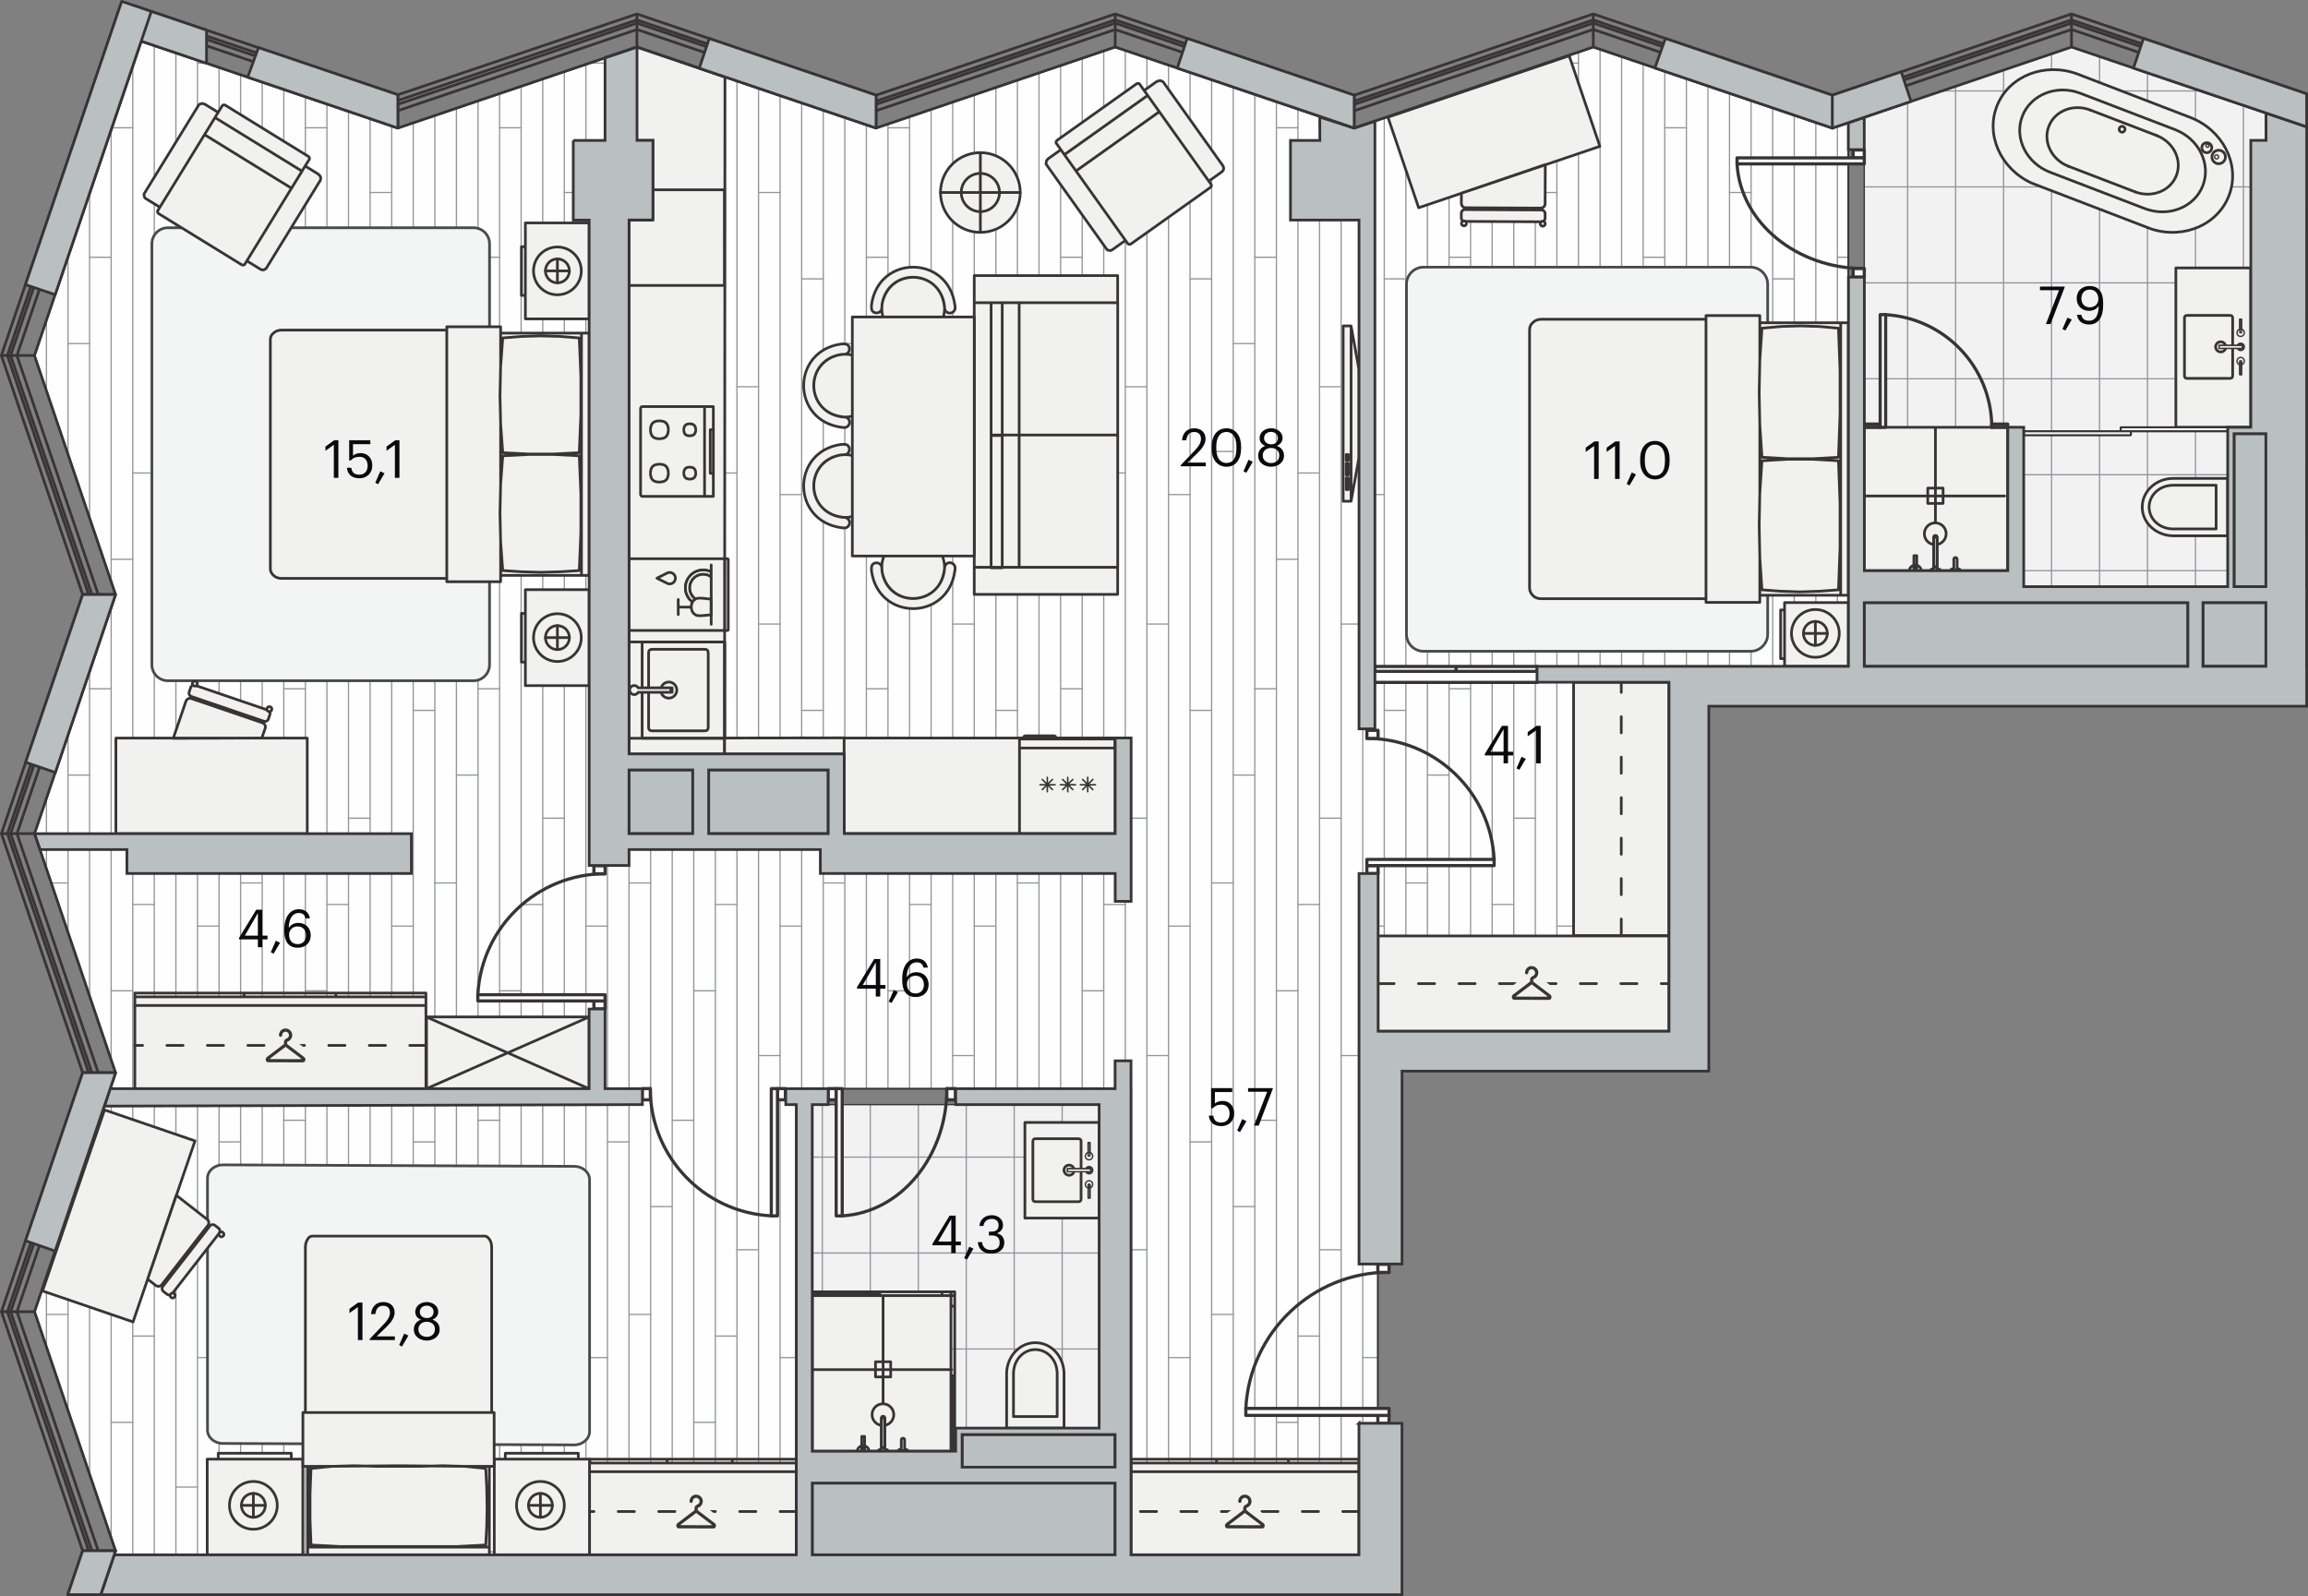 <svg xmlns="http://www.w3.org/2000/svg" xmlns:xlink="http://www.w3.org/1999/xlink" viewBox="0 0 410.46 283.88" enable-background="new 0 0 410.46 283.88"><rect x="0" y="0" width="410.46" height="283.88" fill="#808080" stroke="none"/><g><path fill-rule="evenodd" clip-rule="evenodd" fill="#FEFEFE" d="M241.68 183.43v41.39h3.36v28.34h-3.36v23.39h-40.53v-82.91h-59.53v82.91h-121.31l.24-.72-14.41-42.52 14.41-42.51-14.41-42.53 14.41-42.52-14.42-42.52 18.99-55.91 45.64 15.46 42.51-14.41 42.52 14.41 42.54-14.41 42.5 14.41 42.52-14.41 42.52 14.41 2.84-.94v96.68h-31.89v64.91z"/><defs><path id="a" d="M241.68 183.43v41.39h3.36v28.34h-3.36v23.39h-40.53v-82.91h-59.53v82.91h-121.31l.24-.72-14.41-42.52 14.41-42.51-14.41-42.53 14.41-42.52-14.42-42.52 18.99-55.91 45.64 15.46 42.51-14.41 42.52 14.41 42.54-14.41 42.5 14.41 42.52-14.41 42.52 14.41 2.84-.94v96.68h-31.89v64.91z"/></defs><clipPath id="b"><use xlink:href="#a" overflow="visible"/></clipPath><g clip-path="url(#b)"><g clip-rule="evenodd" stroke="#939598" stroke-width=".225" stroke-linecap="round" stroke-linejoin="round" fill="none"><path d="M384.33 618.1v-641.62M388.17 618.1v-641.62M376.66 618.1v-641.62M380.5 618.1v-641.62M365.15 618.1v-641.62M399.68 618.1v-641.62M368.98 618.1v-641.62M403.52 618.1v-641.62M357.47 618.1v-641.62M392.01 618.1v-641.62M361.31 618.1v-641.62M395.85 618.1v-641.62M372.82 618.1v-641.62M407.36 618.1v-641.62M315.26 618.1v-641.62M349.8 618.1v-641.62M319.09 618.1v-641.62M353.63 618.1v-641.62M307.58 618.1v-641.62M342.12 618.1v-641.62M311.42 618.1v-641.62M345.96 618.1v-641.62M296.07 618.1v-641.62M330.61 618.1v-641.62M299.91 618.1v-641.62M334.44 618.1v-641.62M288.39 618.1v-641.62M322.93 618.1v-641.62M292.23 618.1v-641.62M326.77 618.1v-641.62M303.74 618.1v-641.62M338.28 618.1v-641.62M246.18 618.1v-641.62M280.72 618.1v-641.62M250.02 618.1v-641.62M284.56 618.1v-641.62M238.51 618.1v-641.62M273.05 618.1v-641.62M242.35 618.1v-641.62M276.88 618.1v-641.62M227 618.1v-641.62M261.53 618.1v-641.62M230.83 618.1v-641.62M265.37 618.1v-641.62M219.32 618.1v-641.62M253.86 618.1v-641.62M223.16 618.1v-641.62M257.7 618.1v-641.62M234.67 618.1v-641.62M269.21 618.1v-641.62M177.11 618.1v-641.62M211.64 618.1v-641.62M180.94 618.1v-641.62M215.48 618.1v-641.62M169.43 618.1v-641.62M203.97 618.1v-641.62M173.27 618.1v-641.62M207.81 618.1v-641.62M157.92 618.1v-641.62M192.46 618.1v-641.62M161.76 618.1v-641.62M196.29 618.1v-641.62M150.24 618.1v-641.62M184.78 618.1v-641.62M154.08 618.1v-641.62M188.62 618.1v-641.62M165.59 618.1v-641.62M200.13 618.1v-641.62M108.03 618.1v-641.62M142.57 618.1v-641.62M111.87 618.1v-641.62M146.41 618.1v-641.62M100.36 618.1v-641.62M134.9 618.1v-641.62M104.2 618.1v-641.62M138.73 618.1v-641.62M88.85 618.1v-641.62M123.38 618.1v-641.62M92.68 618.1v-641.62M127.22 618.1v-641.62M81.17 618.1v-641.62M115.71 618.1v-641.62M85.01 618.1v-641.62M119.55 618.1v-641.62M96.52 618.1v-641.62M131.06 618.1v-641.62M38.96 618.1v-641.62M73.49 618.1v-641.62M42.79 618.1v-641.62M77.33 618.1v-641.62M31.28 618.1v-641.62M65.82 618.1v-641.62M35.12 618.1v-641.62M69.66 618.1v-641.62M19.77 618.1v-641.62M54.31 618.1v-641.62M23.61 618.1v-641.62M58.14 618.1v-641.62M12.09 618.1v-641.62M46.63 618.1v-641.62M15.93 618.1v-641.62M50.47 618.1v-641.62M27.44 618.1v-641.62M61.98 618.1v-641.62M4.42 618.1v-641.62M8.26 618.1v-641.62M.58 618.1v-641.62"/></g><g clip-rule="evenodd" stroke="#939598" stroke-width=".225" stroke-linecap="round" stroke-linejoin="round" fill="none"><path d="M361.31 61.11h-3.84M395.85 61.11h-3.84M376.66 68.78h-3.84M411.2 68.78h-3.84M368.98 22.73h-3.83M403.52 22.73h-3.84M380.5 34.24h-3.84M365.15 45.76h-3.84M399.68 45.76h-3.83M388.17 49.6h-3.84M388.17 3.54h3.84M384.33 11.22h-3.83M372.82 7.38h-3.84M407.36 7.38h-3.84M361.31 137.86h-3.84M395.85 137.86h-3.84M376.66 145.53h-3.84M411.2 145.53h-3.84M368.98 99.48h-3.83M403.52 99.48h-3.84M380.5 111h-3.84M365.15 122.51h-3.84M399.68 122.51h-3.83M388.17 126.35h-3.84M388.17 80.3h3.84M384.33 87.97h-3.83M372.82 84.13h-3.84M407.36 84.13h-3.84M361.31 214.61h-3.84M395.85 214.61h-3.84M376.66 222.29h-3.84M411.2 222.29h-3.84M368.98 176.23h-3.83M403.52 176.23h-3.84M380.5 187.75h-3.84M365.15 199.26h-3.84M399.68 199.26h-3.83M388.17 203.1h-3.84M388.17 157.05h3.84M384.33 164.72h-3.83M372.82 160.88h-3.84M407.36 160.88h-3.84M368.98 252.99h-3.83M403.52 252.99h-3.84M380.5 264.5h-3.84M365.15 276.01h-3.84M399.68 276.01h-3.83M388.17 279.85h-3.84M388.17 233.8h3.84M384.33 241.47h-3.83M372.82 237.64h-3.84M407.36 237.64h-3.84"/></g><g clip-rule="evenodd" stroke="#939598" stroke-width=".225" stroke-linecap="round" stroke-linejoin="round" fill="none"><path d="M292.23 61.11h-3.84M326.77 61.11h-3.84M307.58 68.78h-3.84M342.12 68.78h-3.84M299.91 22.73h-3.84M334.44 22.73h-3.83M311.42 34.24h-3.84M345.96 34.24h-3.84M296.07 45.76h-3.84M330.61 45.76h-3.84M319.09 49.6h-3.83M353.63 49.6h-3.84M353.63 3.54h3.84M319.09 3.54h3.84M315.26 11.22h-3.84M349.8 11.22h-3.84M303.74 7.38h-3.83M338.28 7.38h-3.84M292.23 137.86h-3.84M326.77 137.86h-3.84M307.58 145.53h-3.84M342.12 145.53h-3.84M299.91 99.48h-3.84M334.44 99.48h-3.83M311.42 111h-3.84M345.96 111h-3.84M296.07 122.51h-3.84M330.61 122.51h-3.84M319.09 126.35h-3.83M353.63 126.35h-3.84M353.63 80.3h3.84M319.09 80.3h3.84M315.26 87.97h-3.84M349.8 87.97h-3.84M303.74 84.13h-3.83M338.28 84.13h-3.84M292.23 214.61h-3.84M326.77 214.61h-3.84M307.58 222.29h-3.84M342.12 222.29h-3.84M299.91 176.23h-3.84M334.44 176.23h-3.83M311.42 187.75h-3.84M345.96 187.75h-3.84M296.07 199.26h-3.84M330.61 199.26h-3.84M319.09 203.1h-3.83M353.63 203.1h-3.84M353.63 157.05h3.84M319.09 157.05h3.84M315.26 164.72h-3.84M349.8 164.72h-3.84M303.74 160.88h-3.83M338.28 160.88h-3.84M299.91 252.99h-3.84M334.44 252.99h-3.83M311.42 264.5h-3.84M345.96 264.5h-3.84M296.07 276.01h-3.84M330.61 276.01h-3.84M319.09 279.85h-3.83M353.63 279.85h-3.84M353.63 233.8h3.84M319.09 233.8h3.84M315.26 241.47h-3.84M349.8 241.47h-3.84M303.74 237.64h-3.83M338.28 237.64h-3.84"/></g><g clip-rule="evenodd" stroke="#939598" stroke-width=".225" stroke-linecap="round" stroke-linejoin="round" fill="none"><path d="M223.16 61.11h-3.84M257.7 61.11h-3.84M238.51 68.78h-3.84M273.05 68.78h-3.84M230.83 22.73h-3.84M265.37 22.73h-3.84M242.35 34.24h-3.84M276.88 34.24h-3.83M227 45.76h-3.84M261.53 45.76h-3.83M250.02 49.6h-3.84M284.56 49.6h-3.84M284.56 3.54h3.84M250.02 3.54h3.84M246.18 11.22h-3.83M280.72 11.22h-3.84M234.67 7.38h-3.84M269.21 7.38h-3.84M223.16 137.86h-3.84M257.7 137.86h-3.84M238.51 145.53h-3.84M273.05 145.53h-3.84M230.83 99.48h-3.84M265.37 99.48h-3.84M242.35 111h-3.84M276.88 111h-3.83M227 122.51h-3.84M261.53 122.51h-3.83M250.02 126.35h-3.84M284.56 126.35h-3.84M284.56 80.3h3.84M250.02 80.3h3.84M246.18 87.97h-3.83M280.72 87.97h-3.84M234.67 84.13h-3.84M269.21 84.13h-3.84M223.16 214.61h-3.84M257.7 214.61h-3.84M238.51 222.29h-3.84M273.05 222.29h-3.84M230.83 176.23h-3.84M265.37 176.23h-3.84M242.35 187.75h-3.84M276.88 187.75h-3.83M227 199.26h-3.84M261.53 199.26h-3.83M250.02 203.1h-3.84M284.56 203.1h-3.84M284.56 157.05h3.84M250.02 157.05h3.84M246.18 164.72h-3.83M280.72 164.72h-3.84M234.67 160.88h-3.84M269.21 160.88h-3.84M230.83 252.99h-3.84M265.37 252.99h-3.84M242.35 264.5h-3.84M276.88 264.5h-3.83M227 276.01h-3.84M261.53 276.01h-3.83M250.02 279.85h-3.84M284.56 279.85h-3.84M284.56 233.8h3.84M250.02 233.8h3.84M246.18 241.47h-3.83M280.72 241.47h-3.84M234.67 237.64h-3.84M269.21 237.64h-3.84"/></g><g clip-rule="evenodd" stroke="#939598" stroke-width=".225" stroke-linecap="round" stroke-linejoin="round" fill="none"><path d="M154.08 61.11h-3.84M188.62 61.11h-3.84M169.43 68.78h-3.84M203.97 68.78h-3.84M161.76 22.73h-3.84M196.29 22.73h-3.83M173.27 34.24h-3.84M207.81 34.24h-3.84M157.92 45.76h-3.84M192.46 45.76h-3.84M180.94 49.6h-3.83M215.48 49.6h-3.84M215.48 3.54h3.84M180.94 3.54h3.84M177.11 11.22h-3.84M211.64 11.22h-3.83M165.59 7.38h-3.83M200.13 7.38h-3.84M154.08 137.86h-3.84M188.62 137.86h-3.84M169.43 145.53h-3.84M203.97 145.53h-3.84M161.76 99.48h-3.84M196.29 99.48h-3.83M173.27 111h-3.84M207.81 111h-3.84M157.92 122.51h-3.84M192.46 122.51h-3.84M180.94 126.35h-3.83M215.48 126.35h-3.84M215.48 80.3h3.84M180.94 80.3h3.84M177.11 87.97h-3.84M211.64 87.97h-3.83M165.59 84.13h-3.83M200.13 84.13h-3.84M154.08 214.61h-3.84M188.62 214.61h-3.84M169.43 222.29h-3.84M203.97 222.29h-3.84M161.76 176.23h-3.84M196.29 176.23h-3.83M173.27 187.75h-3.84M207.81 187.75h-3.84M157.92 199.26h-3.84M192.46 199.26h-3.84M180.94 203.1h-3.83M215.48 203.1h-3.84M215.48 157.05h3.84M180.94 157.05h3.84M177.11 164.72h-3.84M211.64 164.72h-3.83M165.59 160.88h-3.83M200.13 160.88h-3.84M161.76 252.99h-3.84M196.29 252.99h-3.83M173.27 264.5h-3.84M207.81 264.5h-3.84M157.92 276.01h-3.84M192.46 276.01h-3.84M180.94 279.85h-3.83M215.48 279.85h-3.84M215.48 233.8h3.84M180.94 233.8h3.84M177.11 241.47h-3.84M211.64 241.47h-3.83M165.59 237.64h-3.83M200.13 237.64h-3.84"/></g><g clip-rule="evenodd" stroke="#939598" stroke-width=".225" stroke-linecap="round" stroke-linejoin="round" fill="none"><path d="M85.01 61.11h-3.84M119.55 61.11h-3.84M100.36 68.78h-3.84M134.9 68.78h-3.84M92.68 22.73h-3.84M127.22 22.73h-3.84M104.2 34.24h-3.84M138.73 34.24h-3.83M88.85 45.76h-3.84M123.38 45.76h-3.83M111.87 49.6h-3.84M146.41 49.6h-3.84M146.41 3.54h3.84M111.87 3.54h3.84M108.03 11.22h-3.84M142.57 11.22h-3.84M96.52 7.38h-3.84M131.06 7.38h-3.84M85.01 137.86h-3.84M119.55 137.86h-3.84M100.36 145.53h-3.84M134.9 145.53h-3.84M92.68 99.48h-3.84M127.22 99.48h-3.84M104.2 111h-3.84M138.73 111h-3.83M88.85 122.51h-3.84M123.38 122.51h-3.83M111.87 126.35h-3.84M146.41 126.35h-3.84M146.41 80.3h3.84M111.87 80.3h3.84M108.03 87.97h-3.84M142.57 87.97h-3.84M96.52 84.13h-3.84M131.06 84.13h-3.84M85.01 214.61h-3.84M119.55 214.61h-3.84M100.36 222.29h-3.84M134.9 222.29h-3.84M92.68 176.23h-3.84M127.22 176.23h-3.84M104.2 187.75h-3.84M138.73 187.75h-3.83M88.85 199.26h-3.84M123.38 199.26h-3.83M111.87 203.1h-3.84M146.41 203.1h-3.84M146.41 157.05h3.84M111.87 157.05h3.84M108.03 164.72h-3.84M142.57 164.72h-3.84M96.52 160.88h-3.84M131.06 160.88h-3.84M92.68 252.99h-3.84M127.22 252.99h-3.84M104.2 264.5h-3.84M138.73 264.5h-3.83M88.85 276.01h-3.84M123.38 276.01h-3.83M111.87 279.85h-3.84M146.41 279.85h-3.84M146.41 233.8h3.84M111.87 233.8h3.84M108.03 241.47h-3.84M142.57 241.47h-3.84M96.52 237.64h-3.84M131.06 237.64h-3.84"/></g><g clip-rule="evenodd" stroke="#939598" stroke-width=".225" stroke-linecap="round" stroke-linejoin="round" fill="none"><path d="M15.93 61.11h-3.84M50.47 61.11h-3.84M31.28 68.78h-3.84M65.82 68.78h-3.84M23.61 22.73h-3.84M58.14 22.73h-3.83M35.12 34.24h-3.84M69.66 34.24h-3.84M19.77 45.76h-3.84M54.31 45.76h-3.84M42.79 49.6h-3.83M77.33 49.6h-3.84M77.33 3.54h3.84M42.79 3.54h3.84M38.96 11.22h-3.84M73.49 11.22h-3.83M27.44 7.38h-3.83M61.98 7.38h-3.84M15.93 137.86h-3.84M50.47 137.86h-3.84M31.28 145.53h-3.84M65.82 145.53h-3.84M23.61 99.48h-3.84M58.14 99.48h-3.83M35.12 111h-3.84M69.66 111h-3.84M19.77 122.51h-3.84M54.31 122.51h-3.84M42.79 126.35h-3.83M77.33 126.35h-3.84M77.33 80.3h3.84M42.79 80.3h3.84M38.96 87.97h-3.84M73.49 87.97h-3.83M27.44 84.13h-3.83M61.98 84.13h-3.84M15.93 214.61h-3.84M50.47 214.61h-3.84M31.28 222.29h-3.84M65.82 222.29h-3.84M23.61 176.23h-3.84M58.14 176.23h-3.83M35.12 187.75h-3.84M69.66 187.75h-3.84M19.77 199.26h-3.84M54.31 199.26h-3.84M42.79 203.1h-3.83M77.33 203.1h-3.84M77.33 157.05h3.84M42.79 157.05h3.84M38.96 164.72h-3.84M73.49 164.72h-3.83M27.44 160.88h-3.83M61.98 160.88h-3.84M23.61 252.99h-3.84M58.14 252.99h-3.83M35.12 264.5h-3.84M69.66 264.5h-3.84M19.77 276.01h-3.84M54.31 276.01h-3.84M42.79 279.85h-3.83M77.33 279.85h-3.84M77.33 233.8h3.84M42.79 233.8h3.84M38.96 241.47h-3.84M73.49 241.47h-3.83M27.44 237.64h-3.83M61.98 237.64h-3.84"/></g><path clip-rule="evenodd" stroke="#939598" stroke-width=".225" stroke-linecap="round" stroke-linejoin="round" fill="none" d="M.58 34.24h-3.83M8.26 49.6h-3.84"/><g clip-rule="evenodd" stroke="#939598" stroke-width=".225" stroke-linecap="round" stroke-linejoin="round" fill="none"><path d="M8.26 3.54h3.84M4.42 11.22h-3.84"/></g><path clip-rule="evenodd" stroke="#939598" stroke-width=".225" stroke-linecap="round" stroke-linejoin="round" fill="none" d="M.58 111h-3.83M8.26 126.35h-3.84"/><g clip-rule="evenodd" stroke="#939598" stroke-width=".225" stroke-linecap="round" stroke-linejoin="round" fill="none"><path d="M8.26 80.3h3.84M4.42 87.97h-3.84"/></g><path clip-rule="evenodd" stroke="#939598" stroke-width=".225" stroke-linecap="round" stroke-linejoin="round" fill="none" d="M.58 187.75h-3.83M8.26 203.1h-3.84"/><g clip-rule="evenodd" stroke="#939598" stroke-width=".225" stroke-linecap="round" stroke-linejoin="round" fill="none"><path d="M8.26 157.05h3.84M4.42 164.72h-3.84"/></g><path clip-rule="evenodd" stroke="#939598" stroke-width=".225" stroke-linecap="round" stroke-linejoin="round" fill="none" d="M.58 264.5h-3.83M8.26 279.85h-3.84"/><g clip-rule="evenodd" stroke="#939598" stroke-width=".225" stroke-linecap="round" stroke-linejoin="round" fill="none"><path d="M8.26 233.8h3.84M4.42 241.47h-3.84"/></g></g><path clip-rule="evenodd" stroke="#373435" stroke-width=".338" stroke-linecap="round" stroke-linejoin="round" stroke-miterlimit="10" fill="none" d="M241.68 183.43v41.39h3.36v28.34h-3.36v23.39h-40.53v-82.91h-59.53v82.91h-121.31l.24-.72-14.41-42.52 14.41-42.51-14.41-42.53 14.41-42.52-14.42-42.52 18.99-55.91 45.64 15.46 42.51-14.41 42.52 14.41 42.54-14.41 42.5 14.41 42.52-14.41 42.52 14.41 2.84-.94v96.68h-31.89v64.91z"/><path fill-rule="evenodd" clip-rule="evenodd" fill="#F3F2F3" d="M144.45 196.47h53.86v64.49h-53.86z"/><defs><path id="c" d="M144.45 196.47h53.86v64.49h-53.86z"/></defs><clipPath id="d"><use xlink:href="#c" overflow="visible"/></clipPath><g clip-rule="evenodd" stroke="#939598" stroke-width=".225" stroke-linecap="round" stroke-linejoin="round" fill="none" clip-path="url(#d)"><path d="M180.37 155.64v140.52M188.9 155.64v140.52M171.84 155.64v140.52M163.31 155.64v140.52M154.77 155.64v140.52M146.24 155.64v140.52M137.71 155.64v140.52M205.97 155.64v140.52M214.5 155.64v140.52M197.43 155.64v140.52M226.77 205.81h-93.36M226.77 188.74h-93.36M226.77 222.87h-93.36M226.77 257h-93.36M226.77 239.94h-93.36M226.77 274.06h-93.36M226.77 171.68h-93.36"/></g><path clip-rule="evenodd" stroke="#373435" stroke-width=".24" stroke-linecap="round" stroke-linejoin="round" stroke-miterlimit="10" fill="none" d="M144.45 196.47h53.86v64.49h-53.86z"/><path fill-rule="evenodd" clip-rule="evenodd" fill="#F3F2F3" d="M403.12 104.35h-71.58v-83.49l36.86-12.49 34.58 11.72z"/><defs><path id="e" d="M403.12 104.35h-71.58v-83.49l36.86-12.49 34.58 11.72z"/></defs><clipPath id="f"><use xlink:href="#e" overflow="visible"/></clipPath><g clip-rule="evenodd" stroke="#939598" stroke-width=".225" stroke-linecap="round" stroke-linejoin="round" fill="none" clip-path="url(#f)"><path d="M373.39.14v140.52M381.92.14v140.52M364.85.14v140.52M356.32.14v140.52M347.79.14v140.52M339.26.14v140.52M330.73.14v140.52M398.98.14v140.52M407.52.14v140.52M390.45.14v140.52M419.78 50.31h-93.35M419.78 33.24h-93.35M419.78 67.37h-93.35M419.78 101.5h-93.35M419.78 84.44h-93.35M419.78 118.56h-93.35M419.78 135.63h-93.35M419.78 16.18h-93.35"/></g><path clip-rule="evenodd" stroke="#373435" stroke-width=".24" stroke-linecap="round" stroke-linejoin="round" stroke-miterlimit="10" fill="none" d="M403.12 104.35h-71.58v-83.49l36.86-12.49 34.58 11.72z"/><path fill-rule="evenodd" clip-rule="evenodd" fill="#F3F4F4" stroke="#474B4C" stroke-width=".48" stroke-linecap="round" stroke-linejoin="round" stroke-miterlimit="10" d="M253.17 115.84h58.16c1.67 0 3.04-1.37 3.04-3.04v-62.24c0-1.67-1.37-3.04-3.04-3.04h-58.16c-1.67 0-3.04 1.37-3.04 3.04v62.23c0 1.68 1.37 3.05 3.04 3.05zM29.85 121.08h54.37c1.56 0 2.84-1.28 2.84-2.84v-74.89c0-1.56-1.28-2.84-2.84-2.84h-54.37c-1.56 0-2.84 1.28-2.84 2.84v74.89c0 1.56 1.28 2.84 2.84 2.84zM39.64 207.19l62.47.26c1.51 0 2.74 1.07 2.74 2.39v44.77c0 1.32-1.23 2.39-2.74 2.39l-62.47-.26c-1.51 0-2.74-1.07-2.74-2.39v-44.77c0-1.32 1.23-2.39 2.74-2.39z"/><path fill-rule="evenodd" clip-rule="evenodd" fill="#F1F1F0" stroke="#373435" stroke-width=".48" stroke-miterlimit="22.926" d="M111.86 134.11l-.01-94.97h4.26v-14.16h-3.55v-16.37l.71-.24 15.66 5.33-.07 120.41z"/><g fill-rule="evenodd" clip-rule="evenodd" fill="#BABFC1" stroke="#373435" stroke-width=".48" stroke-miterlimit="22.926"><path d="M144.45 263.79h53.86v12.76h-53.86zM171.1 255.15h27.21v5.81h-27.21zM111.86 136.94h11.34v11.34h-11.34zM126.03 136.94h21.26v11.34h-21.26zM391.78 107.18h11.2v11.34h-11.2zM331.54 107.18h57.56v11.34h-57.56zM397.31 77.13h5.67v27.21h-5.67z"/></g><path fill-rule="evenodd" clip-rule="evenodd" fill="#F1F1F0" stroke="#373435" stroke-width=".48" stroke-linecap="round" stroke-linejoin="round" stroke-miterlimit="10" d="M179.03 254.01h10.2v-9.68l-.02-.47-.06-.48c-.39-2.45-2.28-4.34-4.58-4.54l-.44-.02-.45.02c-2.3.22-4.16 2.08-4.58 4.54l-.06.47-.02.48v9.68z"/><path clip-rule="evenodd" stroke="#373435" stroke-width=".48" stroke-linecap="round" stroke-linejoin="round" stroke-miterlimit="10" d="M180.26 251.96h7.75v-7.72l-.02-.36-.05-.37c-.3-1.86-1.73-3.29-3.48-3.45l-.33-.02-.34.02c-1.75.16-3.16 1.58-3.48 3.45l-.05.36-.02.36v7.73z" fill="none"/><path fill-rule="evenodd" clip-rule="evenodd" fill="#F1F1F0" stroke="#373435" stroke-width=".48" stroke-linecap="round" stroke-linejoin="round" stroke-miterlimit="10" d="M396.17 95.29v-10.2h-9.68l-.47.02-.48.06c-2.45.39-4.34 2.28-4.54 4.58l-.02.44.02.45c.22 2.3 2.08 4.16 4.54 4.58l.47.06.48.02h9.68z"/><path clip-rule="evenodd" stroke="#373435" stroke-width=".48" stroke-linecap="round" stroke-linejoin="round" stroke-miterlimit="10" d="M394.12 94.06v-7.75h-7.72l-.36.02-.37.05c-1.86.3-3.29 1.73-3.45 3.48l-.02.33.02.34c.16 1.75 1.58 3.16 3.45 3.48l.36.05.36.02h7.73z" fill="none"/><g fill-rule="evenodd" clip-rule="evenodd" fill="#F1F1F0" stroke="#373435" stroke-width=".48" stroke-linecap="round" stroke-linejoin="round" stroke-miterlimit="10"><path d="M246.837 20.841l32.23-10.924 5.46 16.11-32.23 10.924zM274.82 29.27l-14.92 5.08-.01 1.82c0 .43.35.78.78.78l13.34.06c.43 0 .78-.35.78-.78l.03-6.96zM274.15 39.45l-13.65-.07c-.34 0-.62-.28-.62-.63v-.85c0-.34.28-.62.63-.62l13.65.07c.34 0 .62.28.62.63v.85c0 .35-.29.63-.63.62z"/><ellipse transform="matrix(.005 -1 1 .005 233.202 313.896)" cx="274.3" cy="39.79" rx=".44" ry=".44"/><ellipse transform="matrix(.005 -1 1 .005 219.333 299.825)" cx="260.29" cy="39.72" rx=".44" ry=".44"/></g><g fill-rule="evenodd" clip-rule="evenodd" fill="#F1F1F0" stroke="#373435" stroke-width=".48" stroke-linecap="round" stroke-linejoin="round" stroke-miterlimit="10"><path d="M7.566 229.613l11.022-32.196 16.093 5.51-11.022 32.196zM31.34 212.59l-5.09 14.92 1.44 1.12c.34.26.83.2 1.09-.14l8.19-10.52c.26-.34.2-.83-.14-1.09l-5.49-4.29zM38.99 219.34l-8.38 10.77c-.21.27-.6.32-.88.11l-.67-.52c-.27-.21-.32-.6-.11-.88l8.38-10.77c.21-.27.6-.32.88-.11l.67.52c.27.22.32.61.11.88z"/><ellipse transform="matrix(.615 -.789 .789 .615 -157.952 115.644)" cx="39.35" cy="219.43" rx=".44" ry=".44"/><ellipse transform="matrix(.614 -.789 .789 .614 -170.019 113.173)" cx="30.74" cy="230.48" rx=".44" ry=".44"/></g><g fill-rule="evenodd" clip-rule="evenodd" fill="#F1F1F0" stroke="#373435" stroke-width=".48" stroke-linecap="round" stroke-linejoin="round" stroke-miterlimit="10"><path d="M20.61 131.28h34.03v17.01h-34.03zM30.81 131.33l15.76-.06.59-1.72c.14-.41-.08-.85-.49-.99l-12.62-4.31c-.41-.14-.85.08-.99.49l-2.25 6.59zM34.69 121.89l12.92 4.41c.32.11.5.47.39.79l-.27.81c-.11.32-.47.5-.79.39l-12.91-4.41c-.32-.11-.5-.47-.39-.79l.27-.81c.1-.32.46-.5.78-.39z"/><ellipse transform="matrix(.324 -.946 .946 .324 -91.541 115.004)" cx="34.66" cy="121.53" rx=".44" ry=".44"/><ellipse transform="matrix(.324 -.946 .946 .324 -86.86 130.612)" cx="47.91" cy="126.05" rx=".44" ry=".44"/></g><g clip-rule="evenodd" stroke="#373435" stroke-width=".48" stroke-linecap="round" stroke-linejoin="round" stroke-miterlimit="10"><path fill-rule="evenodd" fill="#F1F1F0" d="M75.82 180.88h28.95v12.77h-28.95z"/><path fill="none" d="M104.77 180.88l-28.95 12.77v-12.77l28.95 12.77"/></g><g fill-rule="evenodd" clip-rule="evenodd" fill="#F1F1F0" stroke="#373435" stroke-width=".48" stroke-linecap="round" stroke-linejoin="round" stroke-miterlimit="10"><path d="M47.35 47.72l9.63-15.66.03-.18.03-.18-.04-.23-.12-.21-.16-.16-.15-.16-2.3-1.41-.56.91-1.87 3.04-7.94 12.92 2.29 1.41.19.11.21.07.25.02.21-.07.15-.11zM38.23 20.91l.57-.92.71-1.15.06-.1.12-.06.09-.01.09-.01.16.03.06.04 14.73 9.08.06.03.1.13.03.08.03.09.01.13-.06.1-.72 1.16-.56.91zM36.371 23.946l1.867-3.031 15.478 9.535-1.867 3.031zM43.9 46.4l7.94-12.92-15.47-9.53-7.94 12.91-.39.63-.03.05v.13l.04.09.03.08.09.13.06.04 14.74 9.07.06.04.15.03.09-.01.1-.01.12-.06.03-.05zM26.07 35.41l-.18-.11-.16-.16-.06-.18-.04-.22-.03-.22 9.81-15.95.21-.07.21-.07.18-.02.22.07.21.06 2.36 1.45-.57.92-1.86 3.04-7.94 12.91z"/></g><g fill-rule="evenodd" clip-rule="evenodd" fill="#F1F1F0" stroke="#373435" stroke-width=".48" stroke-linecap="round" stroke-linejoin="round" stroke-miterlimit="10"><path d="M217.54 29.56l-10.67-14.98-.16-.09-.16-.1-.22-.05-.24.03-.21.08-.21.08-2.19 1.56.62.88 2.07 2.9 8.8 12.35 2.19-1.56.18-.13.14-.17.12-.22.02-.22-.04-.18zM189.29 27.5l-.62-.87-.79-1.11-.07-.09v-.13l.02-.09.03-.09.09-.13.05-.04 14.11-10.03.05-.04.16-.04h.18l.12.05.07.1.79 1.1.62.88zM189.297 27.517l14.815-10.537 2.063 2.901-14.815 10.537zM214.97 32.22l-8.8-12.35-14.81 10.54 8.8 12.35.42.59.04.05.12.05h.09l.1.01.15-.04.06-.04 14.1-10.03.06-.04.08-.13.03-.09.02-.09v-.14l-.03-.04zM197.9 44.36l-.17.12-.21.08h-.19l-.21-.06-.22-.05-10.87-15.26.02-.22.02-.22.05-.18.15-.17.14-.17 2.26-1.6.62.87 2.07 2.91 8.8 12.35z"/></g><g fill-rule="evenodd" clip-rule="evenodd" fill="#F1F1F0" stroke="#373435" stroke-width=".48" stroke-linecap="round" stroke-linejoin="round" stroke-miterlimit="10"><path d="M176.26 100.9h22.51v4.82h-25.51v-4.82zM176.26 53.84v47.07h-3v-47.07zM198.77 49.02v4.82h-25.51v-4.82zM176.26 53.84v23.53h1.98v-23.53h-.78zM178.24 77.37h3v23.54h-3zM181.25 77.37h17.53v23.54h-17.53zM181.25 53.84h17.53v23.54h-17.53zM178.24 53.84v23.53h3.01v-23.53h-1.19zM176.26 77.46v23.54h1.98v-23.54h-.78z"/></g><g clip-rule="evenodd" stroke="#373435" stroke-width=".48" stroke-linecap="round" stroke-linejoin="round" stroke-miterlimit="10"><circle fill-rule="evenodd" fill="#F1F1F0" cx="174.35" cy="34.24" r="6.83"/><circle fill-rule="evenodd" fill="#F1F1F0" cx="174.35" cy="34.24" r="7.09"/><circle fill-rule="evenodd" fill="#F1F1F0" cx="174.35" cy="34.24" r="3.4"/><path fill="none" d="M174.35 27.15v14.18M167.25 34.24h14.19"/></g><g fill-rule="evenodd" clip-rule="evenodd" fill="#F1F1F0" stroke="#373435" stroke-width=".48" stroke-linecap="round" stroke-linejoin="round" stroke-miterlimit="10"><path d="M312.97 87.66l-.11 5.77.11 5.71.02.31.36 5.46 3.39.25 3.39.11 3.44-.11 3.39-.25.28-7.66v-7.65l-.28-7.65-4.54-.26h-4.53l-4.54.26-.36 5.46zM272.02 58.68v45.92l.06.46.21.46.33.41.39.31.54.2.49.05h29.36v-49.7h-29.36l-.49.06-.54.2-.39.31-.33.35-.21.46zM303.4 107.05v.1h9.57v-7.7h.02l-.02-.31-.11-5.71.11-5.77.02-.25h-.02v-11.58h.02l-.02-.26-.11-5.71.11-5.77.02-.25h-.02v-7.71h-9.57v50.77zM312.97 64.09l-.11 5.77.11 5.71.02.26.36 5.5 4.54.26h4.53l4.54-.26.28-7.65v-7.65l-.28-7.65-3.39-.31-3.44-.1-3.39.1-3.39.31-.36 5.46zM312.97 105.73v.15h14.38v-48.47h-14.38v6.43h.02l.36-5.46 3.39-.31 3.39-.1 3.44.1 3.39.31.28 7.65v7.65l-.28 7.65-4.54.26h-4.53l-4.54-.26-.36-5.5h-.02v11.58h.02l.36-5.46 4.54-.26h4.53l4.54.26.28 7.65v7.65l-.28 7.66-3.39.25-3.44.11-3.39-.11-3.39-.25-.36-5.46h-.02v5.77zM327.35 57.41h1.37v48.47h-1.37z"/></g><g clip-rule="evenodd" stroke="#373435" stroke-width=".48" stroke-linecap="round" stroke-linejoin="round" stroke-miterlimit="10"><g fill-rule="evenodd" fill="#F1F1F0"><path d="M93.43 39.65h11.35v17.07h-11.35zM92.73 43.88h.7v8.66h-.7z"/></g><circle fill-rule="evenodd" fill="#F1F1F0" cx="99.13" cy="48.18" r="4.25"/><circle fill-rule="evenodd" fill="#F1F1F0" cx="99.13" cy="48.18" r="2.13"/><path fill="none" d="M99.13 46.05v4.26M101.26 48.18h-4.26"/><g fill-rule="evenodd" fill="#F1F1F0"><path d="M93.43 104.88h11.35v17.07h-11.35zM92.73 109.11h.7v8.66h-.7z"/></g><circle fill-rule="evenodd" fill="#F1F1F0" cx="99.13" cy="113.41" r="4.25"/><circle fill-rule="evenodd" fill="#F1F1F0" cx="99.13" cy="113.41" r="2.13"/><path fill="none" d="M99.13 111.28v4.26M101.26 113.41h-4.26"/></g><g fill-rule="evenodd" clip-rule="evenodd" fill="#F1F1F0" stroke="#373435" stroke-width=".48" stroke-linecap="round" stroke-linejoin="round" stroke-miterlimit="10"><path d="M89.03 86.15l-.11 5.12.11 5.08.02.27.36 4.86 3.39.22 3.39.09 3.44-.09 3.39-.22.28-6.81v-6.8l-.28-6.8-4.53-.23h-4.54l-4.54.23-.36 4.85zM48.08 60.39v40.81l.06.41.21.41.33.36.39.28.54.18.49.04h29.36v-44.17h-29.36l-.49.04-.54.18-.39.28-.33.31-.21.41zM79.46 103.38v.09h9.57v-6.85h.02l-.02-.27-.11-5.08.11-5.12.02-.23h-.02v-10.29h.02l-.02-.23-.11-5.08.11-5.13.02-.22h-.02v-6.85h-9.57v45.13zM89.03 65.19l-.11 5.13.11 5.08.02.23.36 4.89 4.54.23h4.54l4.53-.23.28-6.8v-6.81l-.28-6.8-3.39-.27-3.44-.09-3.39.09-3.39.27-.36 4.86zM89.03 102.2v.14h14.38v-43.09h-14.38v5.72h.02l.36-4.86 3.39-.27 3.39-.09 3.44.09 3.39.27.28 6.81v6.8l-.28 6.8-4.53.23h-4.54l-4.54-.23-.36-4.89h-.02v10.29h.02l.36-4.85 4.54-.23h4.54l4.53.23.28 6.8v6.8l-.28 6.81-3.39.22-3.44.09-3.39-.09-3.39-.22-.36-4.86h-.02v5.13zM103.41 59.25h1.37v43.09h-1.37z"/></g><path fill-rule="evenodd" clip-rule="evenodd" fill="#F1F1F0" stroke="#373435" stroke-width=".48" stroke-miterlimit="22.926" d="M150.12 131.27h48.19v17.01h-48.19zM150.12 131.24l-21.26.03v2.84h21.26z"/><g clip-rule="evenodd" stroke="#373435" stroke-linecap="round" stroke-linejoin="round" stroke-miterlimit="10"><path fill-rule="evenodd" fill="#F1F1F0" stroke-width=".48" d="M182.27 199.65h13.21v17.01h-13.21z"/><path fill-rule="evenodd" fill="#F1F1F0" stroke-width=".24" d="M193.84 213.08v-1.76l-.16.02-.16-.02v1.76h.32zM193.84 213.08v-1.76l-.16.02-.16-.02v1.76h.32zM193.52 211.31l.16.02.15-.02v-.25l-.15.03-.08-.01-.08-.02v.25zM193.52 211.31l.16.02.15-.02v-.25l-.15.03-.08-.01-.08-.02v.25zM193.61 211.08l.08.01.16-.03v-.38h-.32v.38l.08.02zM193.52 205.62h.32v-.38l-.15-.03-.08.01-.08.03v.37zM193.52 205.62h.32v-.38l-.15-.03-.08.01-.08.03v.37zM193.52 204.99v.26l.08-.03.08-.01.15.03v-.25l-.15-.02-.16.02zM193.52 204.65v.34l.16-.02.15.02v-1.76h-.32v1.42zM193.52 204.65v.34l.16-.02.15.02v-1.76h-.32v1.42zM193.52 211.31c-.29-.07-.5-.32-.5-.64 0-.36.29-.66.66-.66.36 0 .65.29.65.66 0 .31-.21.57-.5.64h-.31z"/><path fill-rule="evenodd" fill="#F1F1F0" stroke-width=".48" d="M190.96 208.5c-.17.39-.59.61-1.01.52-.42-.09-.72-.46-.73-.89 0-.42.31-.79.72-.88.42-.08.84.13 1.01.52v.73z"/><path fill-rule="evenodd" fill="#F1F1F0" stroke-width=".24" d="M193.36 208.4c.25.3.73.12.73-.27s-.48-.56-.73-.26v.53zM193.08 208.4c.13.28.43.44.74.38.3-.06.52-.33.52-.65 0-.31-.21-.58-.52-.64-.3-.06-.61.09-.74.38v.53zM193.36 208.4h.61v-.52h-4.13v.52h3.24z"/><path stroke-width=".48" d="M192.26 207.88v-4.85c0-.35-.15-.49-.49-.49h-7.59c-.35 0-.49.15-.49.49v10.22c0 .35.15.49.49.49h7.59c.35 0 .49-.14.49-.49v-4.85" fill="none"/><path fill-rule="evenodd" fill="#F1F1F0" stroke-width=".24" d="M193.84 211.31v1.77h-.32v-2.4h.32v.38zM193.84 211.31v1.77h-.32v-2.4h.32v.38zM193.52 204.99c-.29.07-.5.32-.5.64 0 .36.29.66.66.66.36 0 .65-.29.65-.66 0-.31-.21-.57-.5-.64h-.31zM193.84 204.99v-1.77h-.32v2.4h.32v-.38zM193.84 204.99v-1.77h-.32v2.4h.32v-.38zM193.36 208.4h.61v-.52h-4.13v.52h3.24z"/></g><g clip-rule="evenodd" stroke="#373435" stroke-width=".48" stroke-linecap="round" stroke-linejoin="round" stroke-miterlimit="10"><g fill-rule="evenodd" fill="#F1F1F0"><path d="M317.37 107.18h11.35v11.34h-11.35zM316.67 108.49h.7v8.66h-.7z"/></g><circle fill-rule="evenodd" fill="#F1F1F0" cx="322.85" cy="112.66" r="4.25"/><circle fill-rule="evenodd" fill="#F1F1F0" cx="322.85" cy="112.66" r="2.13"/><path fill="none" d="M322.85 110.53v4.25M320.72 112.66h4.26"/></g><g clip-rule="evenodd" stroke="#373435" stroke-width=".48" stroke-linecap="round" stroke-linejoin="round" stroke-miterlimit="10"><g fill-rule="evenodd" fill="#F1F1F0"><path d="M87.9 259.53h17.01v17.02h-17.01zM89.86 258.48h12.99v1.05h-12.99z"/></g><circle fill-rule="evenodd" fill="#F1F1F0" cx="96.11" cy="267.75" r="4.25"/><circle fill-rule="evenodd" fill="#F1F1F0" cx="96.11" cy="267.75" r="2.13"/><path fill="none" d="M96.11 265.63v4.25M93.99 267.75h4.25"/><g fill-rule="evenodd" fill="#F1F1F0"><path d="M36.85 259.53h17.01v17.02h-17.01zM38.81 258.48h12.99v1.05h-12.99z"/></g><circle fill-rule="evenodd" fill="#F1F1F0" cx="45.06" cy="267.75" r="4.25"/><circle fill-rule="evenodd" fill="#F1F1F0" cx="45.06" cy="267.75" r="2.13"/><path fill="none" d="M45.06 265.63v4.25M42.93 267.75h4.26"/></g><g clip-rule="evenodd" stroke="#373435" stroke-width=".48" stroke-linecap="round" stroke-linejoin="round" stroke-miterlimit="10"><path fill-rule="evenodd" fill="#F1F1F0" d="M126.86 88.28v-15.96h-12.54c-.28 0-.4.12-.4.4v15.17c0 .28.12.4.4.4h12.54z"/><path d="M121.61 76.58c.08.64.35.9 1 .94M122.61 75.38c-.64.04-.92.3-1 .94M122.73 77.51c.64-.04.92-.3 1-.94M123.73 76.32c-.08-.64-.35-.9-1-.94M115.68 76.58c.08 1.01.51 1.42 1.53 1.47M117.2 74.86c-1.01.04-1.44.45-1.52 1.46M118.86 76.32c-.08-1.01-.51-1.42-1.53-1.46M121.61 84.03c.08-.64.35-.9 1-.94M122.61 85.22c-.64-.04-.92-.3-1-.94M122.73 83.09c.64.04.92.3 1 .94M123.73 84.28c-.08.64-.35.9-1 .94M115.68 84.03c.08-1.01.51-1.42 1.53-1.46M117.2 85.75c-1.01-.04-1.44-.45-1.52-1.46M117.33 82.56c1.01.04 1.44.45 1.53 1.47M118.86 84.28c-.08 1.01-.51 1.43-1.53 1.46M126.86 84.18h-.55v-7.75h.55M125.3 88.28v-15.96M117.33 78.04c1.01-.04 1.44-.45 1.53-1.47" fill="none"/></g><g clip-rule="evenodd" stroke="#373435" stroke-linecap="round" stroke-linejoin="round"><g fill-rule="evenodd" fill="#F1F1F0" stroke-width=".48" stroke-miterlimit="10"><path d="M181.31 131.27h17.01v17.01h-17.01zM181.31 131.45h17.01v1.6h-17.01zM182.01 131.45h5.8c0-.34-.1-.57-.3-.57h-5.2c-.2 0-.3.23-.3.57z"/></g><g stroke-width=".274" stroke-miterlimit="22.926" fill="none"><path d="M193.44 138.26v2.56M192.54 138.64l1.81 1.8M192.54 140.44l1.81-1.8M192.14 139.58h2.68M189.89 138.26v2.56M188.98 138.64l1.81 1.8M188.98 140.44l1.81-1.8M188.58 139.58h2.69M186.26 138.26v2.56M185.36 138.64l1.81 1.8M185.36 140.44l1.81-1.8M184.96 139.58h2.68"/></g></g><g clip-rule="evenodd" stroke="#373435" stroke-width=".48" stroke-linecap="round" stroke-linejoin="round" stroke-miterlimit="10"><path fill-rule="evenodd" fill="#F1F1F0" d="M111.85 114.18h17.01v17.13h-17.01z"/><path d="M115.35 122.37v-6.22c0-.31.09-.5.28-.59.1-.05.22-.07.38-.07h9.28c.23 0 .39.04.5.15.11.11.16.27.16.51v13.17c0 .24-.05.41-.16.52-.11.1-.27.15-.5.15h-9.28c-.16 0-.28-.02-.38-.07-.19-.09-.28-.28-.28-.59v-6.22M114.2 122.34v-8.16h14.66v17.12h-14.66v-8.16M117.57 122.34c.12-.4.4-.72.75-.89.19-.09.4-.14.62-.14M118.94 121.31c.4 0 .73.15.98.39.49.47.63 1.27.16 1.9l-.16.18c-.45.43-1.09.49-1.6.25-.35-.16-.63-.47-.75-.89" fill="none"/><path fill-rule="evenodd" fill="#F1F1F0" d="M119.3 122.34v.8h-5.81c-.41.72-1.51.42-1.51-.4 0-.83 1.09-1.12 1.51-.4h5.81zM119.3 122.34h.23v.8h-.23z"/></g><g clip-rule="evenodd" stroke="#373435" stroke-width=".48" stroke-linecap="round" stroke-linejoin="round" stroke-miterlimit="10"><path fill-rule="evenodd" fill="#F1F1F0" d="M279.85 121.35h16.96v45.07h-16.96z"/><path stroke-dasharray="2.879,4.319" fill="none" d="M288.33 166.34v-44.72"/></g><g fill-rule="evenodd" clip-rule="evenodd" fill="#F1F1F0" stroke="#373435" stroke-width=".48" stroke-linecap="round" stroke-linejoin="round" stroke-miterlimit="10"><path d="M58.97 260.81l11.9-.11 11.67.11.21.01 3.64.37.17 3.39.06 3.38-.06 3.45-.17 3.39-5.11.27h-21.02l-5.1-.27-.17-4.54v-4.53l.17-4.54 3.64-.37zM55.57 219.86h30.61l.31.05.3.22.28.33.2.38.14.55.03.49v29.36h-33.13v-29.36l.03-.49.14-.55.2-.38.24-.33.31-.22zM87.81 251.24h.07v9.57h-5.13v.01l-.21-.01-3.81-.11-3.84.11-.17.01v-.01h-7.72v.01l-.17-.01-3.81-.11-3.85.11-.17.01v-.01h-5.13v-9.57h33.84zM86.93 260.81h.1v14.37h-32.31v-14.37h4.23v.01l-3.64.37-.17 4.54v4.53l.17 4.54 5.11.27h20.86l5.11-.27.17-3.39.06-3.45-.06-3.38-.17-3.39-3.64-.37v-.01h3.84zM54.72 275.18h32.31v1.37h-32.31z"/></g><g clip-rule="evenodd" stroke="#373435" stroke-width=".48"><g fill-rule="evenodd" fill="#F1F1F0" stroke-linecap="round" stroke-linejoin="round" stroke-miterlimit="10"><path d="M144.47 230.45h25.32v27.68h-25.32zM157.35 252.22c0-.21-.08-.31-.29-.31-.22 0-.3.1-.3.31h.59zM156.76 257.48h.59-.59zM157.8 257.88l-.35-.07.35.07zM156.65 257.81l-.35.07.35-.07zM156.76 252.22v5.26-5.26zM157.35 257.7v-5.48 5.48zM156.76 257.48v.22-.22zM157.35 257.48v-.04.04zM156.76 257.48v-.04.04zM156.65 257.81l.07-.03.04-.08zM157.35 257.7l.03.07.07.04zM157.83 257.92v-.04h-.03zM156.3 257.88l-.03.04.03-.04zM157.83 257.99v-.07.07zM156.27 257.92v.07-.07zM161.37 257.99v-.09l-.35-.12-.1-.04-.04-.11v-1.5l-.03-.18-.02-.02-.09-.09-.13-.04-.18.04-.1.14-.04.04v1.61l-.03.11-.11.04-.34.12v.09zM161.37 257.99v-.09l-.35-.12-.1-.04-.04-.11v-1.5l-.03-.18-.02-.02-.09-.09-.13-.04-.18.04-.1.14-.04.04v1.61l-.03.11-.11.04-.34.12v.09zM155.7 242.21h2.7v2.7h-2.7zM169.25 243.61h-24.62 24.62zM157.05 230.45v19.03-19.03zM156.17 229.95h-11.71 11.71zM156.17 229.77h-11.71 11.71zM156.17 230.27h-11.71 11.71zM156.17 230.45h-11.71 11.71zM156.17 229.77h.28v.67h-.28zM156.46 229.77h11.07v.67h-11.07zM156.46 229.77h11.07v.67h-11.07zM156.46 229.77h13.34v.67h-13.34zM169.29 245.02v13.11-13.11zM169.12 245.02v13.11-13.11zM169.61 245.02v13.11-13.11zM169.79 245.02v13.11-13.11zM169.12 244.7h.67v.31h-.67zM169.12 232.32h.67v12.39h-.67zM169.12 232.32h.67v12.39h-.67zM169.12 229.77h.67v14.93h-.67z"/></g><circle stroke-miterlimit="22.926" cx="157.02" cy="251.62" r="1.93" fill="none"/><path fill-rule="evenodd" fill="#F1F1F0" stroke-linecap="round" stroke-linejoin="round" stroke-miterlimit="10" d="M156.76 252.22h.59v5.23h-.59z"/><g fill-rule="evenodd" fill="#F1F1F0" stroke-linecap="round" stroke-linejoin="round" stroke-miterlimit="10"><path d="M153.25 257.18l.26-.04c.09 0 .17.01.25.04v.41c-.08-.04-.16-.05-.25-.05l-.12.01-.14.04v-.41zM153.25 257.18l.26-.04c.09 0 .17.01.25.04v.41c-.08-.04-.16-.05-.25-.05l-.12.01-.14.04v-.41zM153.39 257.55l.12-.01c.09 0 .17.01.25.05v.54h-.51v-.54l.14-.04zM153.25 257.18c-.44.1-.77.48-.8.95h2.11c-.03-.47-.37-.85-.8-.95h-.51zM153.76 255.49v2.05l-.25-.03-.26.03v-2.05h.51z"/></g></g><g clip-rule="evenodd"><g stroke="#373435" stroke-width=".48" stroke-linecap="round" stroke-linejoin="round" stroke-miterlimit="10"><path fill-rule="evenodd" fill="#F1F1F0" d="M201.15 259.54h40.53v17.01h-40.53zM241.68 261.76h-40.53 40.53zM229.13 259.54h12.55v.68h-12.55zM216.35 259.54h12.78v.68h-12.78zM201.15 259.54h15.2v.68h-15.2z"/><path stroke-dasharray="2.879,4.319" fill="none" d="M241.68 268.85h-40.53"/></g><path stroke="#F1F1F0" stroke-width="2.64" stroke-linecap="round" stroke-linejoin="round" d="M218.64 271.18l2.72-2.05h.06l2.72 2.05c.04.03.02.11-.03.11h-5.45c-.05 0-.06-.08-.02-.11zm6.08-.24l-3.05-2.32v-.35c0-.05.03-.09.08-.11.24-.08.45-.23.59-.43.15-.21.23-.46.23-.72 0-.31-.13-.6-.35-.82-.22-.22-.51-.34-.82-.35-.32 0-.62.12-.85.34-.23.22-.35.52-.35.85 0 .16.13.29.29.29.16 0 .28-.13.28-.29 0-.17.07-.32.18-.44.12-.12.28-.18.44-.18.33 0 .6.28.61.61 0 .27-.17.51-.43.6-.28.09-.48.35-.48.65v.35l-3.05 2.32c-.16.12-.23.35-.18.56.05.21.22.36.41.36h6.2c.19 0 .36-.14.41-.36.07-.22 0-.44-.16-.56z" fill="none"/><path fill-rule="evenodd" fill="#373435" d="M221.39 269.12l.03.01 2.72 2.05c.04.03.02.11-.03.11h-2.72v.57h3.1c.19 0 .36-.14.41-.36.05-.21-.02-.44-.18-.56l-3.05-2.32v-.35c0-.05.03-.09.08-.11.24-.08.45-.23.59-.43.15-.21.23-.46.23-.72 0-.31-.13-.6-.35-.82-.22-.22-.51-.34-.82-.35h-.02v.57h.01c.33 0 .6.28.61.61 0 .27-.17.51-.43.6l-.19.1v1.4zm-2.75 2.06l2.72-2.05.03-.01v-1.41c-.18.13-.29.33-.29.55v.35l-3.05 2.32c-.16.12-.23.35-.18.56.05.21.22.36.41.36h3.1v-.57h-2.72c-.05.01-.06-.07-.02-.1zm2.75-5.34v.57c-.16 0-.32.06-.43.18-.12.12-.18.27-.18.44 0 .16-.13.29-.28.29-.16 0-.29-.13-.29-.29 0-.32.13-.62.35-.85.22-.22.51-.34.83-.34z"/></g><g clip-rule="evenodd"><g stroke="#373435" stroke-width=".48" stroke-linecap="round" stroke-linejoin="round" stroke-miterlimit="10"><path fill-rule="evenodd" fill="#F1F1F0" d="M245.06 166.47h51.76v16.96h-51.76z"/><path stroke-dasharray="2.879,4.319" fill="none" d="M245.06 174.95h51.76"/></g><path stroke="#F1F1F0" stroke-width="2.64" stroke-linecap="round" stroke-linejoin="round" d="M269.65 177.16l2.72-2.05h.06l2.72 2.05c.04.03.02.11-.03.11h-5.45c-.04-.01-.06-.08-.02-.11zm6.08-.24l-3.05-2.32v-.35c0-.05.03-.09.08-.11.24-.08.45-.23.59-.43.15-.21.23-.46.23-.71 0-.31-.13-.6-.35-.82-.22-.22-.51-.34-.82-.35-.32 0-.62.12-.85.34-.23.22-.35.53-.35.85 0 .16.13.29.29.29s.28-.13.28-.29c0-.17.07-.32.18-.44.12-.12.28-.18.44-.18.33 0 .6.28.61.61 0 .27-.17.51-.43.6-.28.09-.48.35-.48.65v.35l-3.05 2.32c-.16.12-.23.35-.18.56.05.21.22.36.41.36h6.2c.19 0 .36-.14.41-.36.07-.23 0-.45-.16-.57z" fill="none"/><path fill-rule="evenodd" fill="#373435" d="M272.4 175.1l.03.01 2.72 2.05c.04.03.02.11-.03.11h-2.72v.57h3.1c.19 0 .36-.14.41-.36.05-.21-.02-.44-.18-.56l-3.05-2.32v-.35c0-.05.03-.09.08-.11.24-.08.45-.23.59-.43.15-.21.23-.46.23-.71 0-.31-.13-.6-.35-.82-.22-.22-.51-.34-.82-.35h-.02v.57h.01c.33 0 .6.28.61.61 0 .27-.17.51-.43.6l-.19.1v1.39zm-2.75 2.06l2.72-2.05.03-.01v-1.41c-.18.13-.29.33-.29.55v.35l-3.05 2.32c-.16.12-.23.35-.18.56.05.21.22.36.41.36h3.1v-.57h-2.72c-.04 0-.06-.07-.02-.1zm2.75-5.34v.57c-.16 0-.32.06-.43.18-.12.12-.18.27-.18.44 0 .16-.13.29-.28.29s-.29-.13-.29-.29c0-.32.13-.62.35-.85.22-.22.51-.34.83-.34z"/></g><g clip-rule="evenodd" stroke="#373435"><g stroke-width=".48" stroke-linecap="round" stroke-linejoin="round" stroke-miterlimit="10"><path d="M129.09 99.38h.32c.05.01.09.05.1.1v12.56c-.01.05-.05.09-.1.1h-.27" fill="none"/><path fill-rule="evenodd" fill="#F1F1F0" d="M111.85 99.38h17.01v12.76h-17.01z"/></g><path stroke-width=".216" stroke-miterlimit="22.926" fill="none" d="M121.1 106.3M121.25 109.25"/><g stroke-width=".368" stroke-linejoin="bevel" stroke-miterlimit="22.926" fill="none"><path d="M126.45 102.6c-.78-.56-1.82-.61-2.65-.11-.82.5-1.27 1.44-1.13 2.4.08.54.34 1.03.71 1.39M126.45 101.67c-1.07-.52-2.33-.41-3.29.29s-1.45 1.88-1.28 3.05c.1.69.43 1.32.91 1.8"/></g><path stroke-width=".48" stroke-linecap="round" stroke-linejoin="round" stroke-miterlimit="22.926" d="M122.71 107.99l-2.09-.01v1.33-2.68m5.85 2.74v-2.79l-.48-.06c-.75-.09-1.72-.22-2.17-.04l-.09.04-.03.02-.06.03-.22.16-.18.2-.02.03c-.09.13-.16.28-.2.43-.05.16-.08.33-.08.5v.12c.01.17.03.34.08.5.05.15.11.3.2.42l.01.01.02.03.18.2.22.16.06.03v.01l.03.02.09.04c.45.17 1.42.05 2.17-.04.17.02.33 0 .47-.02z" fill="none"/><path fill-rule="evenodd" fill="#F1F1F0" stroke-width=".48" stroke-linecap="round" stroke-linejoin="round" stroke-miterlimit="10" d="M118.64 103.75l-1.81-.91 1.81-.91c.43-.22.95-.1 1.25.27.3.37.3.91 0 1.28s-.82.48-1.25.27z"/><path stroke-width=".48" stroke-linecap="round" stroke-linejoin="round" stroke-miterlimit="22.926" d="M123.7 106.54c-.64-.43-1.05-1.16-1.05-1.99 0-1.33 1.08-2.41 2.41-2.41.53 0 1.03.17 1.42.47M123.14 107.07c-.76-.58-1.25-1.49-1.25-2.52 0-1.75 1.42-3.17 3.17-3.17.51 0 .99.12 1.42.33M126.48 100.49v10.55" fill="none"/></g><g clip-rule="evenodd" stroke="#373435" stroke-width=".48"><g fill-rule="evenodd" fill="#F1F1F0" stroke-linecap="round" stroke-linejoin="round" stroke-miterlimit="10"><path d="M331.51 76h25.53v25.5h-25.53zM344.5 95.55c0-.21-.08-.31-.3-.31-.22 0-.3.1-.3.31h.6zM343.9 100.86h.59-.59zM344.95 101.26l-.35-.07.35.07zM343.8 101.19l-.35.07.35-.07zM343.9 95.55v5.31-5.31zM344.5 101.08v-5.53 5.53zM343.9 100.86v.22-.22zM344.5 100.86v-.04.04zM343.9 100.86v-.04.04zM343.8 101.19l.07-.04.03-.07zM344.5 101.08l.03.07.07.04zM344.99 101.3v-.04h-.04zM343.45 101.26l-.03.04.03-.04zM344.99 101.37v-.07.07zM343.41 101.3v.07-.07zM348.55 101.37v-.1l-.35-.12-.1-.04-.04-.11v-1.51l-.03-.18-.02-.02-.09-.09-.14-.04-.17.04-.11.14-.03.04v1.62l-.03.11-.11.04-.35.12v.1zM348.55 101.37v-.1l-.35-.12-.1-.04-.04-.11v-1.51l-.03-.18-.02-.02-.09-.09-.14-.04-.17.04-.11.14-.03.04v1.62l-.03.11-.11.04-.35.12v.1zM342.84 86.82h2.72v2.72h-2.72zM356.5 88.22h-24.82 24.82zM344.2 76v16.78-16.78z"/></g><circle stroke-miterlimit="22.926" cx="344.17" cy="94.94" r="1.94" fill="none"/><path fill-rule="evenodd" fill="#F1F1F0" stroke-linecap="round" stroke-linejoin="round" stroke-miterlimit="10" d="M343.9 95.55h.59v5.27h-.59z"/><g fill-rule="evenodd" fill="#F1F1F0" stroke-linecap="round" stroke-linejoin="round" stroke-miterlimit="10"><path d="M340.37 100.55l.26-.04c.09 0 .17.01.25.04v.41c-.08-.04-.17-.05-.25-.05l-.12.01-.14.04v-.41zM340.37 100.55l.26-.04c.09 0 .17.01.25.04v.41c-.08-.04-.17-.05-.25-.05l-.12.01-.14.04v-.41zM340.51 100.92l.12-.01c.09 0 .17.01.25.05v.55h-.51v-.55l.14-.04zM340.37 100.55c-.45.1-.78.49-.81.96h2.13c-.03-.47-.37-.85-.81-.96h-.51zM340.88 98.84v2.07l-.25-.03-.26.03v-2.07h.51z"/></g></g><g clip-rule="evenodd" stroke="#373435" stroke-linecap="round" stroke-linejoin="round" stroke-miterlimit="10"><path fill-rule="evenodd" fill="#F1F1F0" stroke-width=".48" d="M386.96 47.66h13.32v28.35h-13.32z"/><path fill-rule="evenodd" fill="#F1F1F0" stroke-width=".24" d="M398.64 66.63v-1.76l-.15.02-.16-.02v1.76h.31zM398.64 66.63v-1.76l-.15.02-.16-.02v1.76h.31zM398.33 64.87l.16.02.15-.02v-.25l-.15.03-.08-.01-.08-.02v.25zM398.33 64.87l.16.02.15-.02v-.25l-.15.03-.08-.01-.08-.02v.25zM398.41 64.64l.08.01.16-.03v-.38h-.32v.38l.08.02zM398.33 59.18h.32v-.38l-.15-.03-.08.01-.08.03v.37zM398.33 59.18h.32v-.38l-.15-.03-.08.01-.08.03v.37zM398.33 58.54v.26l.08-.03.08-.01.15.03v-.25l-.15-.02-.16.02zM398.33 58.2v.34l.16-.02.15.02v-1.76h-.32v1.42zM398.33 58.2v.34l.16-.02.15.02v-1.76h-.32v1.42zM398.33 64.87c-.29-.07-.5-.32-.5-.64 0-.36.29-.66.66-.66.36 0 .65.29.65.66 0 .31-.21.57-.5.64h-.31z"/><path fill-rule="evenodd" fill="#F1F1F0" stroke-width=".48" d="M395.77 62.06c-.17.39-.59.61-1.01.52-.42-.09-.72-.46-.73-.89 0-.42.31-.79.72-.88.42-.08.84.13 1.01.52v.73z"/><path fill-rule="evenodd" fill="#F1F1F0" stroke-width=".24" d="M398.17 61.96c.25.3.73.12.73-.27s-.48-.56-.73-.26v.53zM397.88 61.96c.13.28.43.44.74.38.3-.06.52-.33.52-.65 0-.31-.21-.58-.52-.64-.3-.06-.61.09-.74.38v.53zM398.17 61.96h.61v-.52h-4.14v.52h3.24z"/><path stroke-width=".48" d="M397.06 61.44v-4.85c0-.35-.15-.49-.49-.49h-7.59c-.35 0-.49.15-.49.49v10.22c0 .35.15.49.49.49h7.59c.35 0 .49-.14.49-.49v-4.85" fill="none"/><path fill-rule="evenodd" fill="#F1F1F0" stroke-width=".24" d="M398.64 64.87v1.77h-.31v-2.41h.31v.39zM398.64 64.87v1.77h-.31v-2.41h.31v.39zM398.33 58.54c-.29.07-.5.32-.5.64 0 .36.29.66.66.66.36 0 .65-.29.65-.66 0-.31-.21-.57-.5-.64h-.31zM398.64 58.54v-1.76h-.31v2.4h.31v-.38zM398.64 58.54v-1.76h-.31v2.4h.31v-.38zM398.17 61.96h.61v-.52h-4.14v.52h3.24z"/></g><g fill-rule="evenodd" clip-rule="evenodd" fill="#F1F1F0" stroke="#373435" stroke-width=".48" stroke-linecap="round" stroke-linejoin="round" stroke-miterlimit="10"><path d="M150.3 80.87l-.59.03-.59.1c-6.17 1.52-5.7 10.14.59 11l.59.03.6-.03c6.29-.86 6.76-9.49.59-11l-.59-.1-.6-.03zM150.64 80.74c.66-.42.55-1.5-.21-1.68-.31-.05-.62-.04-.93 0-8.82 1.33-8.75 13.59.13 14.8.31.06.63.08.93-.03.79-.43.69-1.49-.13-1.76l-.26-.03-.44-.06c-6.64-.91-6.7-10.08-.1-11.08.48.02.83-.04 1.01-.16z"/></g><g fill-rule="evenodd" clip-rule="evenodd" fill="#F1F1F0" stroke="#373435" stroke-width=".48" stroke-linecap="round" stroke-linejoin="round" stroke-miterlimit="10"><path d="M150.3 63.01l-.59.03-.59.1c-6.17 1.52-5.7 10.14.59 11.01l.59.03.59-.03c6.29-.86 6.76-9.49.59-11.01l-.59-.1-.59-.03zM150.64 62.88c.66-.42.55-1.5-.21-1.68-.31-.05-.62-.04-.93 0-8.82 1.33-8.75 13.59.13 14.8.31.06.63.08.93-.03.79-.43.69-1.49-.13-1.76l-.26-.03-.44-.06c-6.64-.91-6.7-10.08-.1-11.08.48.02.83-.04 1.01-.16z"/></g><g fill-rule="evenodd" clip-rule="evenodd" fill="#F1F1F0" stroke="#373435" stroke-width=".48" stroke-linecap="round" stroke-linejoin="round" stroke-miterlimit="10"><path d="M156.82 100.88l.03.59.1.59c1.52 6.17 10.14 5.7 11-.59l.03-.59-.03-.59c-.86-6.29-9.49-6.76-11-.59l-.1.59-.03.59zM156.69 100.54c-.42-.66-1.5-.55-1.68.21-.05.31-.04.62 0 .93 1.33 8.82 13.59 8.75 14.8-.13.06-.31.08-.63-.03-.93-.43-.79-1.49-.69-1.76.13l-.03.26-.06.44c-.91 6.64-10.08 6.7-11.08.1.02-.48-.03-.82-.16-1.01z"/></g><g clip-rule="evenodd"><path fill-rule="evenodd" fill="#F1F1F0" d="M238.87 57.97h1.41l1.41 7.8v15.59l-1.41 7.51v.28h-1.41z"/><g stroke="#373435" stroke-width=".48" stroke-linecap="round" stroke-linejoin="round" stroke-miterlimit="10" fill="none"><path d="M238.87 57.97v31.18M238.87 89.15h1.41M240.28 89.15l1.41-7.79M241.69 81.36v-15.59M241.69 65.77l-1.41-7.8M240.28 57.97h-1.41M239.43 87.08v-2.08M239.43 85h.36M239.79 85v2.08M239.79 87.08h-.36M239.43 84.48v-2.08M239.43 82.4h.36M239.79 82.4v2.08M239.79 84.48h-.36M239.43 81.88v-1.04M239.43 80.84h.36M239.79 80.84v1.04M239.79 81.88h-.36M240.28 57.97v31.18"/></g></g><g clip-rule="evenodd" stroke="#373435"><path fill-rule="evenodd" fill="#FEFEFE" stroke-width=".216" stroke-miterlimit="22.926" d="M244.52 118.52h28.83v2.83h-28.83z"/><g stroke-width=".567" stroke-linecap="round" stroke-linejoin="round" stroke-miterlimit="10"><path fill-rule="evenodd" fill="#FEFEFE" d="M105.62 178.03h1.99v1.41h-1.99z"/><path d="M84.98 176.94c.61-12.05 10.56-21.52 22.63-21.53" fill="none"/><path fill-rule="evenodd" fill="#FEFEFE" d="M84.98 176.93h22.63v1.1h-22.63zM105.62 153.98h1.99v1.44h-1.99z"/></g><g stroke-width=".567" stroke-linecap="round" stroke-linejoin="round" stroke-miterlimit="10"><path fill-rule="evenodd" fill="#FEFEFE" d="M243.09 153.96h1.99v1.41h-1.99z"/><path d="M265.72 152.86c-.61-12.05-10.56-21.52-22.63-21.53" fill="none"/><path fill-rule="evenodd" fill="#FEFEFE" d="M243.09 152.86h22.63v1.1h-22.63zM243.09 129.9h1.99v1.44h-1.99z"/></g><g stroke-width=".567" stroke-linecap="round" stroke-linejoin="round" stroke-miterlimit="10"><path fill-rule="evenodd" fill="#FEFEFE" d="M245.04 251.75h1.99v1.41h-1.99z"/><path d="M221.56 250.51c.69-13.57 11.88-24.22 25.47-24.23" fill="none"/><path fill-rule="evenodd" fill="#FEFEFE" d="M221.56 250.51h25.47v1.24h-25.47zM245.04 224.88h1.99v1.44h-1.99z"/></g><g stroke-width=".567" stroke-linecap="round" stroke-linejoin="round" stroke-miterlimit="10"><path fill-rule="evenodd" fill="#FEFEFE" d="M329.56 26.67h1.99v1.41h-1.99z"/><path d="M308.92 29.16c.61 10.42 10.56 18.61 22.63 18.62" fill="none"/><path fill-rule="evenodd" fill="#FEFEFE" d="M308.92 28.08h22.63v1.07h-22.63zM329.56 47.77h1.99v1.52h-1.99z"/></g><g stroke-width=".567" stroke-linecap="round" stroke-linejoin="round" stroke-miterlimit="10"><path fill-rule="evenodd" fill="#FEFEFE" d="M147.29 193.63h1.41v1.99h-1.41z"/><path d="M149.78 216.26c10.42-.61 18.61-10.56 18.62-22.63" fill="none"/><path fill-rule="evenodd" fill="#FEFEFE" d="M148.71 193.63h1.07v22.63h-1.07zM168.39 193.63h1.52v1.99h-1.52z"/></g><g stroke-width=".567" stroke-linecap="round" stroke-linejoin="round" stroke-miterlimit="10"><path fill-rule="evenodd" fill="#FEFEFE" d="M138.27 193.63h1.41v1.99h-1.41z"/><path d="M137.17 216.26c-12.05-.61-21.52-10.56-21.53-22.63" fill="none"/><path fill-rule="evenodd" fill="#FEFEFE" d="M137.17 193.63h1.1v22.63h-1.1zM114.22 193.63h1.44v1.99h-1.44z"/></g><g stroke-width=".567" stroke-linecap="round" stroke-linejoin="round" stroke-miterlimit="10"><path fill="none" d="M244.52 121.38h28.87"/><path fill-rule="evenodd" fill="#FEFEFE" d="M258.96 118.54h14.43v.87h-14.43zM258.96 118.54h14.43v.87h-14.43zM244.52 118.54h14.43v.87h-14.43zM244.52 118.54h14.43v.87h-14.43z"/></g><g fill-rule="evenodd" fill="#FEFEFE" stroke-width=".368" stroke-linejoin="bevel" stroke-miterlimit="22.926"><path d="M378.96 76.71h17.21-36.24v.71h19.03zM377.15 76h19.03v.71h-19.03z"/></g><g stroke-width=".567" stroke-linecap="round" stroke-linejoin="round" stroke-miterlimit="10"><path fill-rule="evenodd" fill="#FEFEFE" d="M331.54 75.43h2.83v.58h-2.83z"/><path d="M335.15 55.96c10.68.54 19.06 9.35 19.07 20.05" fill="none"/><path fill-rule="evenodd" fill="#FEFEFE" d="M334.38 55.96h.97v20.05h-.97zM354.21 75.43h2.85v.58h-2.85z"/></g></g><g fill-rule="evenodd" clip-rule="evenodd" fill="#F1F1F0" stroke="#373435" stroke-width=".48" stroke-linecap="round" stroke-linejoin="round" stroke-miterlimit="10"><path d="M156.82 54.89l.03-.59.1-.59c1.52-6.17 10.14-5.7 11 .59l.03.59-.03.59c-.86 6.29-9.49 6.76-11 .59l-.1-.59-.03-.59zM156.69 55.23c-.42.66-1.5.55-1.68-.21-.05-.31-.04-.62 0-.93 1.33-8.82 13.59-8.75 14.8.13.06.31.08.63-.03.93-.43.79-1.49.69-1.76-.13l-.03-.26-.06-.44c-.91-6.64-10.08-6.7-11.08-.1.02.48-.03.83-.16 1.01z"/></g><path fill-rule="evenodd" clip-rule="evenodd" fill="#F1F1F0" stroke="#373435" stroke-width=".48" stroke-miterlimit="22.926" d="M128.83 33.76h-12.72v5.38h-4.25v11.63h16.97z"/><path fill-rule="evenodd" clip-rule="evenodd" fill="#F1F1F0" stroke="#373435" stroke-width=".48" stroke-linecap="round" stroke-linejoin="round" stroke-miterlimit="10" d="M151.58 56.38h21.68v42.52h-21.68z"/><g clip-rule="evenodd"><g stroke="#373435" stroke-width=".48" stroke-linecap="round" stroke-linejoin="round" stroke-miterlimit="10"><path fill-rule="evenodd" fill="#F1F1F0" d="M104.85 259.54h36.77v17.01h-36.77zM141.62 261.76h-36.77 36.77zM130.23 259.54h11.39v.68h-11.39zM118.64 259.54h11.6v.68h-11.6zM104.85 259.54h13.79v.68h-13.79z"/><path stroke-dasharray="2.879,4.319" fill="none" d="M141.62 268.85h-36.77"/></g><path stroke="#F1F1F0" stroke-width="2.64" stroke-linecap="round" stroke-linejoin="round" d="M121.06 271.18l2.72-2.05h.06l2.72 2.05c.04.03.02.11-.03.11h-5.45c-.04 0-.06-.08-.02-.11zm6.08-.24l-3.05-2.32v-.35c0-.05.03-.09.08-.11.24-.08.45-.23.59-.43.15-.21.23-.46.23-.72 0-.31-.13-.6-.35-.82-.22-.22-.51-.34-.82-.35-.32 0-.62.12-.85.34-.23.22-.35.52-.35.85 0 .16.13.29.29.29.16 0 .28-.13.28-.29 0-.17.07-.32.18-.44.12-.12.28-.18.44-.18.33 0 .6.28.61.61 0 .27-.17.51-.43.6-.28.09-.48.35-.48.65v.35l-3.05 2.32c-.16.12-.23.35-.18.56.05.21.22.36.41.36h6.2c.19 0 .36-.14.41-.36.08-.22.01-.44-.16-.56z" fill="none"/><path fill-rule="evenodd" fill="#373435" d="M123.81 269.12l.03.01 2.72 2.05c.04.03.02.11-.03.11h-2.72v.57h3.1c.19 0 .36-.14.41-.36.05-.21-.02-.44-.18-.56l-3.05-2.32v-.35c0-.05.03-.09.08-.11.24-.08.45-.23.59-.43.15-.21.23-.46.23-.72 0-.31-.13-.6-.35-.82-.22-.22-.51-.34-.82-.35h-.02v.57h.01c.33 0 .6.28.61.61 0 .27-.17.51-.43.6l-.19.1v1.4zm-2.75 2.06l2.72-2.05.03-.01v-1.41c-.18.13-.29.33-.29.55v.35l-3.05 2.32c-.16.12-.23.35-.18.56.05.21.22.36.41.36h3.1v-.57h-2.72c-.04.01-.06-.07-.02-.1zm2.75-5.34v.57c-.16 0-.32.06-.43.18-.12.12-.18.27-.18.44 0 .16-.13.29-.28.29-.16 0-.29-.13-.29-.29 0-.32.13-.62.35-.85.22-.22.52-.34.83-.34z"/></g><g clip-rule="evenodd"><g stroke="#373435" stroke-width=".48" stroke-linecap="round" stroke-linejoin="round" stroke-miterlimit="10"><path fill-rule="evenodd" fill="#F1F1F0" d="M23.98 176.63h51.77v17.01h-51.77zM75.75 178.84h-51.77 51.77zM59.72 176.63h16.03v.68h-16.03zM43.4 176.63h16.33v.68h-16.33zM23.98 176.63h19.41v.68h-19.41z"/><path stroke-dasharray="2.879,4.319" fill="none" d="M75.75 185.94h-51.77"/></g><path stroke="#F1F1F0" stroke-width="2.64" stroke-linecap="round" stroke-linejoin="round" d="M48.04 188.27l2.72-2.05h.06l2.72 2.05c.04.03.02.11-.03.11h-5.45c-.04-.01-.06-.08-.02-.11zm6.08-.25l-3.05-2.32v-.35c0-.05.03-.09.08-.11.24-.08.45-.23.59-.43.15-.21.23-.46.23-.72 0-.31-.13-.6-.35-.82-.22-.22-.51-.34-.82-.35-.32 0-.62.12-.85.34-.23.22-.35.52-.35.85 0 .16.13.29.29.29.16 0 .28-.13.28-.29 0-.17.07-.32.18-.44.12-.12.28-.18.44-.18.33 0 .6.28.61.61 0 .27-.17.51-.43.6-.28.09-.48.35-.48.65v.35l-3.05 2.32c-.16.12-.23.35-.18.56.05.21.22.36.41.36h6.2c.19 0 .36-.14.41-.36.08-.21.01-.43-.16-.56z" fill="none"/><path fill-rule="evenodd" fill="#373435" d="M50.79 186.21l.03.01 2.72 2.05c.04.03.02.11-.03.11h-2.72v.57h3.1c.19 0 .36-.14.41-.36.05-.21-.02-.44-.18-.56l-3.05-2.32v-.35c0-.05.03-.09.08-.11.24-.08.45-.23.59-.43.15-.21.23-.46.23-.72 0-.31-.13-.6-.35-.82-.22-.22-.51-.34-.82-.35h-.02v.57h.01c.33 0 .6.28.61.61 0 .27-.17.51-.43.6l-.19.1v1.4zm-2.75 2.06l2.72-2.05.03-.01v-1.41c-.18.13-.29.33-.29.55v.35l-3.05 2.32c-.16.12-.23.35-.18.56.05.21.22.36.41.36h3.1v-.57h-2.72c-.04 0-.06-.07-.02-.1zm2.75-5.34v.57c-.16 0-.32.06-.43.18-.12.12-.18.27-.18.44 0 .16-.13.29-.28.29-.16 0-.29-.13-.29-.29 0-.32.13-.62.35-.85.22-.22.52-.34.83-.34z"/></g><g clip-rule="evenodd" stroke="#373435" stroke-linecap="round" stroke-linejoin="round" stroke-miterlimit="10"><path fill-rule="evenodd" fill="#F1F1F0" stroke-width=".48" d="M369.47 13.17l20.04 7.71c5.77 2.22 8.87 8.26 7 13.62-1.87 5.37-8.03 8.13-13.91 6.23l-21.27-8.16c-5.6-2.56-8.29-8.7-6.11-13.92 2.19-5.2 8.48-7.63 14.25-5.48z"/><path stroke-width=".48" fill="none" d="M379.75 34.14l-11.93-4.58M383.53 24.1l-11.8-4.53"/><ellipse transform="matrix(.359 -.933 .933 .359 220.691 366.792)" fill-rule="evenodd" fill="#F1F1F0" stroke-width=".48" cx="377.26" cy="22.8" rx=".52" ry=".52"/><path stroke-width=".48" d="M383.53 24.1c3 1.15 4.58 4.31 3.54 7.07-1.04 2.76-4.31 4.09-7.32 2.97M367.82 29.56c-2.98-1.18-4.52-4.36-3.45-7.11 1.08-2.75 4.36-4.04 7.36-2.88M386.83 23.06c4.21 1.62 6.42 6.08 4.93 9.95-1.49 3.87-6.11 5.7-10.32 4.09M364.58 30.63c-4.21-1.62-6.42-6.08-4.93-9.95 1.49-3.87 6.11-5.7 10.32-4.09M364.58 30.63l16.86 6.47M369.97 16.59l16.86 6.47" fill="none"/><ellipse transform="matrix(.358 -.933 .933 .358 227.565 383.291)" fill-rule="evenodd" fill="#F1F1F0" stroke-width=".48" cx="392.66" cy="26.07" rx=".89" ry=".89"/><ellipse transform="matrix(.358 -.934 .934 .358 227.661 383.335)" fill-rule="evenodd" fill="#F1F1F0" stroke-width=".24" cx="392.66" cy="26.07" rx=".27" ry=".27"/><ellipse transform="matrix(.359 -.933 .933 .359 227.124 385.967)" fill-rule="evenodd" fill="#F1F1F0" stroke-width=".48" cx="394.42" cy="27.71" rx="1.2" ry="1.2"/><ellipse transform="matrix(.358 -.933 .933 .358 227.148 385.978)" fill-rule="evenodd" fill="#F1F1F0" stroke-width=".24" cx="394.42" cy="27.71" rx=".36" ry=".36"/></g><path fill-rule="evenodd" clip-rule="evenodd" fill="#BABFC1" stroke="#373435" stroke-width=".48" stroke-miterlimit="22.926" d="M101.94 24.98h5.66v-14.74l5.69-1.88v16.61h2.83v14.17-.01h-4.25v94.97h38.27v14.17h48.19v-17.01h2.83v29.06h-2.83v-4.96h-52.44v-4.25h-34.02v2.83h-7.09v-114.79h-2.83v-14.17h-.01zm9.92 111.96v11.34h11.34v-11.34h-11.34zm192.04 41.11v-52.44h106.33v-7.09h-.02v-11.34h.02v-2.83h-.02l.02-69.28v-12.52l-7.24-2.46.01 4.88h-2.71v51.03h-4.11v28.35h-36.28v-28.35h-2.83v25.51h-25.51v-52.21h-2.83v69.22h-55.38v2.83h23.47v62.08h-51.73v-28.06h-3.4v69.45h7.65v-34.3h54.56v-12.47zm27.64-59.62v-11.24h57.56v11.34h-57.56v-.1zm-89.86 134.73h7.65v30.48h-231.42l2.4-7.09h121.31v-80.08h-1.88v-2.83h7.54v2.83h-2.83v61.65h25.51v-4.11h25.51v-57.54h-25.51v-2.83h28.35v-4.96h2.83v87.87h40.54v-23.39zm-127.45-59.52h-6.63v-14.17h-2.83v14.17h-85.22l-.99 3.1 95.68-.27v-2.83h-.01zm84.08 61.51h-27.21v5.81h27.21v-5.81zm0 21.4v-12.76h-53.86v12.76h53.86zm204.66-158.03h-11.2v-11.34h11.2v11.34zm0-14.17h-5.67v-27.22h5.67v27.22zm-71.43-77.73h-2.83v-4.78l2.83-.98v5.76zm-87.02-5.05v108.07h-2.83v-90.5h-12.19v-14.16h5.23l-.02-4.15 6.12 1.95 3.69-1.21zm-97.23 126.71v-11.34h-21.26v11.34h21.26zm-124.72 0h50.59v7.08h-50.59v-4.25h-15.46l-.97-2.83h16.43z"/><g clip-rule="evenodd" stroke="#373435" stroke-width=".48" stroke-linecap="round" stroke-linejoin="round" stroke-miterlimit="22.926" fill="none"><path d="M410.22 16.69l-41.82-14.21-42.52 14.45-42.53-14.45-42.52 14.46-42.5-14.46-42.53 14.45-42.53-14.45m42.52 14.45v5.85m-42.52-20.3v5.89m85.06-5.89v5.93m42.5 8.52v5.84m42.52-20.29v5.89m42.52 8.56v5.9m42.53-20.35v5.89m41.82 14.18l-41.82-14.18-42.53 14.41-42.52-14.41-42.52 14.41-42.5-14.41-42.53 14.41-42.53-14.41m296.95 9.39l-41.82-14.21-42.53 14.45-42.52-14.45-42.52 14.45-42.5-14.46-42.54 14.46-42.52-14.45m296.95 14.78l-41.82-14.22-42.52 14.45-42.53-14.45-42.52 14.46-42.5-14.46-42.53 14.45-42.52-14.45m296.94 15.35l-41.82-14.21-42.53 14.45-42.52-14.46-42.52 14.47-42.5-14.46-42.54 14.45-42.52-14.45M113.28 2.48l-42.53 14.38-46.81-15.83m89.33 7.34v-5.89m-89.48-.96v5.34m46.96 10l.01 5.92m42.51-14.41l-42.51 14.41-46.97-15.91m89.48-3.32l-42.52 14.33-46.96-15.83m89.49 2.06l-42.53 14.45-46.96-15.95m89.48 2.64l-42.52 14.45-46.96-15.95"/></g><path clip-rule="evenodd" stroke="#373435" stroke-width=".48" stroke-linecap="round" stroke-linejoin="round" stroke-miterlimit="22.926" d="M21.38 1.04l-21.14 62.19 14.46 42.52-14.45 42.52 14.45 42.52-14.45 42.52 14.45 42.52-2.65 7.81m2.65-7.81h5.9m-20.35-42.52h5.89m8.56-42.52l5.86.01m-20.31-42.53h5.89m8.56-42.52h5.85m6.36-103.72l-20.78 61.2 14.42 42.52-14.41 42.52 14.41 42.53-14.41 42.51 14.41 42.53-2.65 7.8m4.54-282.6l-21.13 62.19 14.46 42.52-14.45 42.52 14.45 42.52-14.45 42.52 14.45 42.52-2.65 7.81m9.89-282.61l-21.13 62.2 14.46 42.52-14.45 42.52 14.45 42.52-14.45 42.52 14.45 42.52-2.65 7.81m10.46-282.6l-21.14 62.19 14.46 42.52-14.45 42.52 14.45 42.52-14.45 42.52 14.45 42.52-2.65 7.81m-14.58-220.41h5.89" fill="none"/><g fill-rule="evenodd" clip-rule="evenodd" fill="#0A0A0E"><path d="M169.17 222.89h.79v-1.4h.92v-.66h-.92v-4.61h-1.08l-3.05 5.01v.26h3.34v1.4zm-2.31-2.06l2.32-4v4h-2.32zM171.97 224.04l1.15-1.95-.75-.35-.9 2.04zM176.24 222.98c1.38 0 2.37-.73 2.37-1.94 0-.92-.5-1.48-1.29-1.68.61-.25 1.06-.7 1.06-1.46 0-.92-.74-1.76-2.01-1.76-1.27 0-2.14.87-2.18 1.92h.71c.08-.76.64-1.26 1.48-1.26.81 0 1.21.49 1.21 1.12 0 .73-.38 1.14-1.25 1.14h-.47v.68h.5c.94 0 1.41.44 1.41 1.3 0 .78-.48 1.29-1.52 1.29-1.06 0-1.53-.61-1.61-1.4h-.75c.05 1.16.92 2.05 2.34 2.05zM45.86 168.48h.79v-1.4h.92v-.66h-.92v-4.61h-1.08l-3.05 5.01v.26h3.34v1.4zm-2.32-2.06l2.32-4v4h-2.32zM48.66 169.63l1.15-1.95-.76-.36-.89 2.05zM52.95 168.57c1.41 0 2.31-.9 2.31-2.23 0-1.22-.86-2.19-2.19-2.19-.78 0-1.4.36-1.72.91.04-1.76.75-2.67 1.76-2.67.75 0 1.08.34 1.23.95h.78c-.18-1.07-.92-1.62-1.95-1.62-1.53 0-2.61 1.25-2.61 3.65v.16c-.01 1.67.57 3.04 2.39 3.04zm0-.64c-.9 0-1.54-.58-1.54-1.67 0-.87.63-1.48 1.53-1.48.91 0 1.48.63 1.48 1.59 0 .95-.6 1.56-1.47 1.56zM283.5 85.19h.81v-6.68h-.75l-1.55 1.12v.76l1.49-1.07zM287.22 85.19h.82v-6.68h-.76l-1.55 1.12v.76l1.49-1.07zM289.8 86.34l1.15-1.95-.76-.36-.89 2.05zM294.34 85.27c1.64 0 2.59-1.31 2.59-3.25v-.37c0-1.9-.96-3.22-2.61-3.22-1.63 0-2.63 1.27-2.63 3.24v.37c0 1.94 1.05 3.23 2.65 3.23zm0-.67c-1.11 0-1.82-.88-1.82-2.57v-.37c0-1.64.67-2.58 1.8-2.58s1.78 1.01 1.78 2.56v.37c0 1.69-.59 2.59-1.76 2.59zM63.65 238.35h.81v-6.67h-.76l-1.55 1.12v.75l1.5-1.07zM65.75 238.35h4.47v-.66h-3.22l1.84-1.79c.82-.8 1.34-1.61 1.34-2.43 0-1.15-.78-1.88-2.02-1.88-1.27 0-2.06.83-2.17 2.14h.76c.13-1.05.63-1.48 1.41-1.48.76 0 1.19.45 1.19 1.2 0 .68-.35 1.29-.96 1.93l-2.65 2.79v.18zM71.49 239.5l1.15-1.95-.76-.35-.89 2.04zM75.89 238.44c1.13 0 2.3-.66 2.3-2 0-.86-.5-1.44-1.28-1.72.62-.27 1.03-.74 1.03-1.41 0-1.05-1.01-1.72-2.04-1.72s-2.05.65-2.05 1.74c0 .65.37 1.16 1.01 1.4-.71.25-1.26.83-1.26 1.73-.02 1.32 1.2 1.98 2.29 1.98zm.03-4c-.68 0-1.26-.4-1.26-1.1 0-.69.54-1.11 1.23-1.11s1.22.45 1.22 1.09c0 .71-.48 1.12-1.19 1.12zm-.03 3.34c-.78 0-1.48-.47-1.48-1.34 0-.89.7-1.34 1.49-1.34s1.45.45 1.45 1.33c0 .87-.64 1.35-1.46 1.35zM363.85 57.64h.83l2.51-6.56v-.11h-4.4v.65h3.39zM367.3 58.79l1.15-1.95-.76-.35-.9 2.04zM371.64 54.66c-.91 0-1.48-.63-1.48-1.59 0-.94.6-1.56 1.48-1.56.9 0 1.54.61 1.54 1.7-.01.87-.64 1.45-1.54 1.45zm-.12 3.06c1.6 0 2.51-1.22 2.51-3.44v-.42c0-1.92-.82-2.99-2.4-2.99-1.41 0-2.31.9-2.31 2.23 0 1.26.9 2.19 2.19 2.19.77 0 1.41-.35 1.73-.89-.02 1.77-.64 2.65-1.71 2.65-.86 0-1.23-.4-1.38-1.06h-.78c.18 1.09.92 1.73 2.15 1.73zM209.97 82.94h4.47v-.66h-3.22l1.84-1.79c.82-.8 1.34-1.61 1.34-2.43 0-1.15-.78-1.88-2.02-1.88-1.27 0-2.06.83-2.17 2.14h.76c.13-1.05.63-1.48 1.41-1.48.76 0 1.2.45 1.2 1.2 0 .68-.35 1.29-.96 1.93l-2.65 2.79v.18zM218.13 83.02c1.64 0 2.59-1.31 2.59-3.25v-.37c0-1.9-.96-3.22-2.6-3.22-1.63 0-2.63 1.27-2.63 3.24v.37c-.02 1.94 1.04 3.23 2.64 3.23zm0-.67c-1.11 0-1.82-.88-1.82-2.57v-.37c0-1.64.67-2.58 1.8-2.58s1.78 1.01 1.78 2.56v.37c0 1.69-.6 2.59-1.76 2.59zM221.65 84.09l1.15-1.95-.76-.36-.9 2.05zM226.05 83.02c1.13 0 2.3-.66 2.3-2 0-.86-.5-1.44-1.28-1.72.62-.27 1.03-.74 1.03-1.41 0-1.05-1.01-1.72-2.04-1.72s-2.05.65-2.05 1.74c0 .65.37 1.16 1.01 1.4-.71.25-1.26.83-1.26 1.73-.02 1.33 1.19 1.98 2.29 1.98zm.02-3.99c-.68 0-1.26-.4-1.26-1.1 0-.69.54-1.11 1.23-1.11s1.22.45 1.22 1.09c.01.71-.48 1.12-1.19 1.12zm-.02 3.33c-.77 0-1.48-.47-1.48-1.34 0-.89.7-1.34 1.49-1.34s1.45.45 1.45 1.33c0 .87-.64 1.35-1.46 1.35zM59.37 84.99h.81v-6.68h-.75l-1.55 1.12v.76l1.49-1.08zM63.92 85.07c1.27 0 2.29-.86 2.29-2.27 0-1.36-.88-2.21-2.07-2.21-.64 0-1.09.21-1.36.46v-2.04h3.08v-.7h-3.76v3.58h.3c.35-.4.8-.64 1.58-.64.85 0 1.4.62 1.4 1.56 0 1.01-.56 1.62-1.47 1.62-1.02 0-1.31-.5-1.44-1.23h-.77c.09 1.08.78 1.87 2.22 1.87zM67.24 86.13l1.15-1.95-.76-.35-.89 2.04zM70.23 84.99h.81v-6.68h-.75l-1.55 1.12v.76l1.49-1.08zM155.75 177.25h.79v-1.4h.92v-.66h-.92v-4.61h-1.08l-3.05 5.01v.26h3.34v1.4zm-2.31-2.06l2.32-4v4h-2.32zM158.55 178.4l1.15-1.95-.75-.36-.9 2.05zM162.84 177.34c1.41 0 2.31-.9 2.31-2.23 0-1.22-.86-2.19-2.18-2.19-.78 0-1.4.36-1.72.91.04-1.76.75-2.67 1.76-2.67.75 0 1.08.34 1.23.95h.77c-.18-1.07-.92-1.62-1.95-1.62-1.53 0-2.61 1.25-2.61 3.65v.16c-.01 1.67.57 3.04 2.39 3.04zm0-.64c-.9 0-1.54-.58-1.54-1.67 0-.87.63-1.48 1.53-1.48.91 0 1.48.63 1.48 1.59.01.94-.59 1.56-1.47 1.56zM217.2 200.3c1.27 0 2.29-.86 2.29-2.27 0-1.36-.88-2.21-2.07-2.21-.64 0-1.09.21-1.36.46v-2.04h3.08v-.7h-3.75v3.58h.3c.35-.4.8-.64 1.58-.64.85 0 1.4.62 1.4 1.56 0 1.01-.56 1.62-1.47 1.62-1.02 0-1.31-.5-1.44-1.23h-.78c.09 1.07.78 1.87 2.22 1.87zM220.52 201.36l1.15-1.95-.76-.36-.89 2.05zM223.02 200.21h.83l2.51-6.56v-.11h-4.4v.65h3.39zM267.4 135.77h.79v-1.4h.92v-.66h-.92v-4.61h-1.08l-3.05 5.01v.26h3.34v1.4zm-2.32-2.06l2.32-4v4h-2.32zM270.2 136.92l1.15-1.95-.76-.36-.89 2.05zM273.19 135.77h.81v-6.67h-.76l-1.55 1.12v.75l1.5-1.07z"/></g><path fill-rule="evenodd" clip-rule="evenodd" fill="#BABFC1" stroke="#373435" stroke-width=".48" stroke-linejoin="round" stroke-miterlimit="22.926" d="M26.91 2.03l9.82 3.33v5.9l-11.61-3.94 1.79-5.29zm19.06 6.44l24.78 8.38.01 5.93-26.71-9.05 1.92-5.26zm279.9 8.46l12.24-4.16 1.75 5.27-13.99 4.74v-5.85zm-199.73-10.08l29.66 10.08v5.85l-31.44-10.65 1.78-5.28zm84.99-.02l29.7 10.1v5.84l-31.46-10.66 1.76-5.28zm85.05.01l-1.87 5.25 31.55 10.69v-5.85l-29.68-10.09zm85.03-.01l29.01 9.86v5.86l-30.8-10.44 1.79-5.28zM12.05 283.64l2.65-7.81h5.85l-2.64 7.8h-5.86v.01zm-7.51-62.96l10.16-29.89 5.86.01-10.76 31.72-5.26-1.84zm.02-85.1l10.14-29.83h5.85l-10.71 31.65-5.28-1.82zm-.03-84.96l17.11-50.38 5.27 1.79-17.1 50.38-5.28-1.79z"/></g></svg>